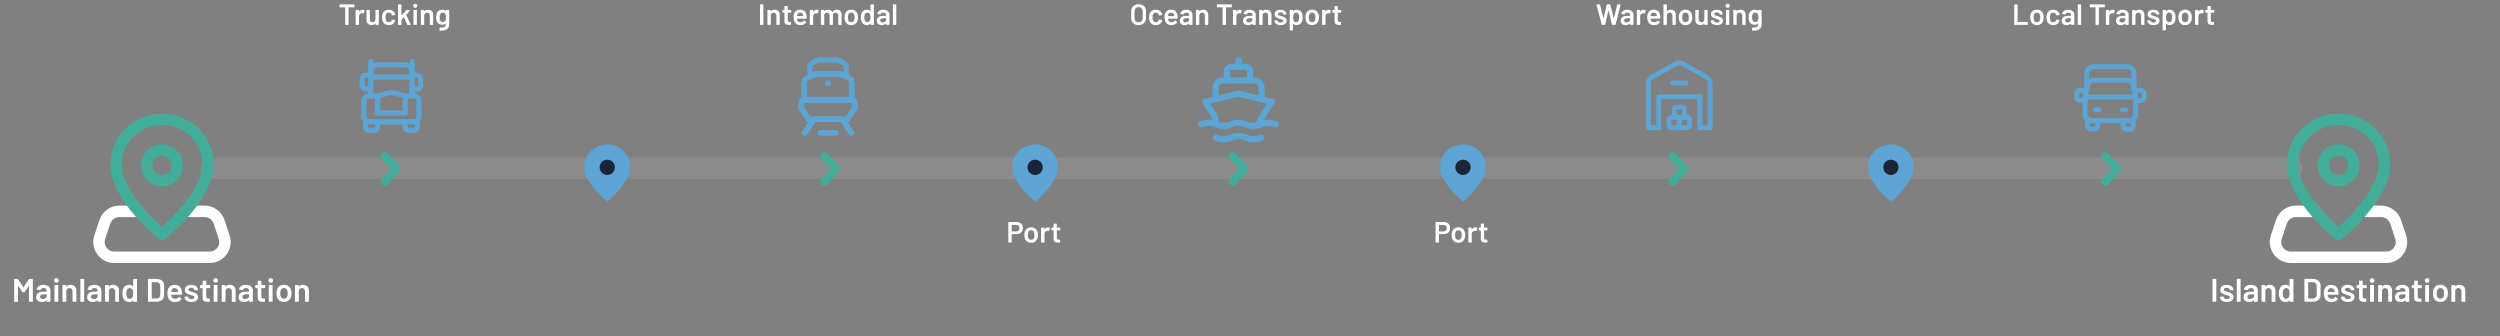 <svg xmlns="http://www.w3.org/2000/svg" id="Layer_2" width="1044.72" height="140.49" viewBox="0 0 1044.72 140.49"><rect x="0" y="0" width="1044.72" height="140.49" fill="#808080" stroke="none"/><defs><style>.cls-1{stroke-width:3.36px;}.cls-1,.cls-2,.cls-3,.cls-4,.cls-5,.cls-6,.cls-7,.cls-8,.cls-9,.cls-10{fill:none;stroke-linecap:round;stroke-linejoin:round;}.cls-1,.cls-5{stroke:#42ad98;}.cls-11{fill:#fff;}.cls-12{fill:#1b2537;}.cls-13{fill:#5ba4d3;}.cls-2{opacity:.09;stroke-width:9px;}.cls-2,.cls-6{stroke:#fff;}.cls-3{stroke-width:2.59px;}.cls-3,.cls-4,.cls-7,.cls-8,.cls-9,.cls-10{stroke:#5ba4d3;}.cls-4{stroke-width:2.05px;}.cls-5,.cls-6{stroke-width:4.78px;}.cls-7{stroke-width:2.41px;}.cls-8{stroke-width:2.11px;}.cls-9{stroke-width:2.14px;}.cls-10{stroke-width:2.16px;}</style></defs><g id="Layer_1-2"><g><line class="cls-2" x1="88.46" y1="70.33" x2="957.75" y2="70.33"></line><g><path class="cls-6" d="m77.45,88.31h8.03c2.76,0,5.2,1.76,6.07,4.38l2.13,6.4c1.38,4.14-1.7,8.42-6.07,8.42h-39.85c-4.37,0-7.45-4.28-6.07-8.42l2.13-6.4c.87-2.61,3.32-4.38,6.07-4.38h8.03"></path><path class="cls-5" d="m67.7,97.91s-19.2-15.33-19.2-29.34c0-10.31,8.6-18.67,19.2-18.67s19.2,8.36,19.2,18.67c0,14-19.2,29.34-19.2,29.34Z"></path><circle class="cls-5" cx="67.7" cy="69.11" r="6.4"></circle></g><g><path class="cls-6" d="m987,88.31h8.03c2.76,0,5.2,1.76,6.07,4.38l2.13,6.4c1.38,4.14-1.7,8.42-6.07,8.42h-39.85c-4.37,0-7.45-4.28-6.07-8.42l2.13-6.4c.87-2.61,3.32-4.38,6.07-4.38h8.03"></path><path class="cls-5" d="m977.24,97.91s-19.2-15.33-19.2-29.34c0-10.31,8.6-18.67,19.2-18.67s19.2,8.36,19.2,18.67c0,14-19.2,29.34-19.2,29.34Z"></path><circle class="cls-5" cx="977.24" cy="69.11" r="6.4"></circle></g><g><path class="cls-11" d="m12.29,116.55h1.26s.08.02.12.05c.03.03.05.07.05.12v9.23s-.02.08-.05.12c-.03.03-.07.05-.12.05h-1.26s-.08-.02-.12-.05c-.03-.03-.05-.07-.05-.12v-6.51s-.01-.05-.03-.05c-.02,0-.04,0-.05.03l-1.71,2.62c-.05.07-.11.11-.19.11h-.63c-.08,0-.15-.04-.19-.11l-1.72-2.61s-.03-.04-.05-.03-.03.03-.03.05v6.5s-.02.08-.05.12c-.03.03-.07.05-.12.05h-1.26s-.08-.02-.12-.05c-.03-.03-.05-.07-.05-.12v-9.23s.02-.08.05-.12c.03-.03.07-.05.12-.05h1.26c.08,0,.14.04.19.11l2.22,3.37s.04.03.05.03.03,0,.04-.03l2.22-3.37c.04-.07.11-.11.19-.11Z"></path><path class="cls-11" d="m19.73,119.32c.44.2.77.48,1.01.83.24.35.35.75.35,1.19v4.6s-.02.08-.05.12c-.03.03-.07.05-.12.05h-1.26s-.08-.02-.12-.05c-.03-.03-.05-.07-.05-.12v-.44s0-.04-.03-.05c-.02,0-.04,0-.05.02-.45.49-1.09.74-1.94.74-.68,0-1.24-.17-1.69-.52s-.66-.86-.66-1.54.25-1.26.74-1.66c.5-.4,1.19-.59,2.09-.59h1.46s.07-.02.07-.07v-.33c0-.35-.1-.63-.31-.83-.21-.2-.52-.29-.94-.29-.35,0-.62.06-.84.18-.21.12-.35.29-.4.51-.03.11-.09.15-.19.14l-1.32-.16s-.08-.02-.12-.05c-.03-.02-.04-.05-.03-.09.07-.55.37-1.01.89-1.36s1.18-.53,1.97-.53c.57,0,1.08.1,1.51.3Zm-.7,5.28c.32-.24.48-.54.48-.9v-.64s-.02-.07-.07-.07h-1.15c-.48,0-.86.09-1.14.27-.28.18-.42.44-.42.78,0,.29.11.52.32.68.21.16.49.24.83.24.45,0,.83-.12,1.15-.35Z"></path><path class="cls-11" d="m22.88,117.9c-.18-.18-.27-.41-.27-.7s.09-.51.27-.7c.18-.18.41-.27.7-.27s.51.09.7.27c.18.18.27.41.27.7s-.09.51-.27.7c-.18.18-.41.27-.7.27s-.51-.09-.7-.27Zm-.08,8.15s-.05-.07-.05-.12v-6.66s.02-.08.05-.12.07-.05.12-.05h1.26s.08.02.12.05c.03.03.05.07.05.12v6.66s-.02.08-.05.12c-.03.03-.07.05-.12.05h-1.26s-.08-.02-.12-.05Z"></path><path class="cls-11" d="m31.26,119.68c.44.44.66,1.03.66,1.79v4.48s-.02.08-.05.12c-.03.03-.07.05-.12.05h-1.26s-.08-.02-.12-.05c-.03-.03-.05-.07-.05-.12v-4.15c0-.42-.12-.76-.36-1.02-.24-.26-.55-.39-.94-.39s-.71.13-.95.38-.36.59-.36,1.01v4.16s-.02.08-.05.12c-.03.03-.07.05-.12.05h-1.26s-.08-.02-.12-.05c-.03-.03-.05-.07-.05-.12v-6.65s.02-.08.05-.12c.03-.03.07-.05.12-.05h1.26s.08.02.12.05c.03.03.05.07.05.12v.44s0,.05.03.05c.02,0,.03,0,.04-.03.37-.49.94-.74,1.69-.74s1.33.22,1.77.66Z"></path><path class="cls-11" d="m33.63,126.06s-.05-.07-.05-.12v-9.23s.02-.08.05-.12c.03-.03.07-.05.12-.05h1.26s.08.02.12.05c.03.03.05.07.05.12v9.23s-.02.08-.05.12c-.03.03-.07.05-.12.05h-1.26s-.08-.02-.12-.05Z"></path><path class="cls-11" d="m41.02,119.32c.44.2.77.48,1.01.83.24.35.35.75.35,1.19v4.6s-.02.08-.05.12c-.03.03-.07.05-.12.05h-1.26s-.08-.02-.12-.05c-.03-.03-.05-.07-.05-.12v-.44s0-.04-.03-.05c-.02,0-.04,0-.05.02-.45.49-1.09.74-1.94.74-.68,0-1.24-.17-1.69-.52s-.66-.86-.66-1.54.25-1.26.74-1.66c.5-.4,1.19-.59,2.09-.59h1.46s.07-.02.07-.07v-.33c0-.35-.1-.63-.31-.83-.21-.2-.52-.29-.94-.29-.35,0-.62.06-.84.18-.21.12-.35.29-.4.51-.03.11-.09.15-.19.14l-1.32-.16s-.08-.02-.12-.05c-.03-.02-.04-.05-.03-.09.07-.55.37-1.01.89-1.36s1.18-.53,1.97-.53c.57,0,1.08.1,1.51.3Zm-.7,5.28c.32-.24.48-.54.48-.9v-.64s-.02-.07-.07-.07h-1.15c-.48,0-.86.09-1.14.27-.28.18-.42.44-.42.78,0,.29.11.52.32.68.21.16.49.24.83.24.45,0,.83-.12,1.15-.35Z"></path><path class="cls-11" d="m49.07,119.68c.44.44.66,1.03.66,1.79v4.48s-.02.08-.05.12c-.03.03-.07.05-.12.05h-1.26s-.08-.02-.12-.05c-.03-.03-.05-.07-.05-.12v-4.15c0-.42-.12-.76-.36-1.02-.24-.26-.55-.39-.94-.39s-.71.13-.95.38-.36.59-.36,1.01v4.16s-.02.08-.05.12c-.03.03-.07.05-.12.05h-1.26s-.08-.02-.12-.05c-.03-.03-.05-.07-.05-.12v-6.65s.02-.08.05-.12c.03-.03.07-.05.12-.05h1.26s.08.02.12.05c.03.03.05.07.05.12v.44s0,.05.03.05c.02,0,.03,0,.04-.03.37-.49.94-.74,1.69-.74s1.33.22,1.77.66Z"></path><path class="cls-11" d="m55.71,116.6s.07-.05.12-.05h1.26s.08.02.12.05c.03.03.05.07.05.12v9.23s-.02.08-.05.12c-.03.03-.07.05-.12.05h-1.26s-.08-.02-.12-.05c-.03-.03-.05-.07-.05-.12v-.41s0-.05-.03-.05c-.02,0-.04,0-.05.03-.4.47-.92.71-1.57.71s-1.19-.17-1.64-.51c-.45-.34-.77-.81-.97-1.41-.16-.51-.25-1.08-.25-1.71s.08-1.2.23-1.67c.2-.6.52-1.07.97-1.41.45-.34,1-.5,1.68-.5.63,0,1.14.23,1.54.68.02.02.04.02.05.02.02,0,.03-.02.03-.05v-2.96s.02-.08.05-.12Zm-.06,6.01c0-.71-.11-1.25-.34-1.62-.25-.4-.59-.6-1.04-.6s-.83.19-1.09.57c-.27.4-.41.96-.41,1.67,0,.64.11,1.16.33,1.57.25.44.64.66,1.16.66.46,0,.82-.22,1.08-.66.21-.37.31-.9.31-1.58Z"></path><path class="cls-11" d="m61.89,126.06s-.05-.07-.05-.12v-9.23s.02-.08.05-.12c.03-.03.07-.05.12-.05h3.33c.65,0,1.21.11,1.71.34.49.23.87.55,1.14.98.27.42.4.92.4,1.48v3.96c0,.56-.13,1.06-.4,1.48-.27.42-.65.75-1.14.98-.49.23-1.06.34-1.71.34h-3.33s-.08-.02-.12-.05Zm1.6-1.32h1.91c.48,0,.87-.15,1.15-.46.29-.3.43-.71.44-1.22v-3.45c0-.52-.15-.93-.44-1.23-.29-.31-.68-.46-1.17-.46h-1.9s-.07.02-.07.07v6.69s.02.07.07.07Z"></path><path class="cls-11" d="m76.06,122.6v.42c-.01.11-.07.16-.18.16h-4.27s-.07.02-.07.07c.03.3.07.5.12.61.22.66.75.99,1.6,1,.62,0,1.11-.25,1.47-.76.04-.05.08-.08.14-.08.04,0,.07.01.09.04l.85.7c.08.06.1.14.04.22-.28.4-.66.71-1.13.93s-.99.33-1.56.33c-.71,0-1.31-.16-1.81-.48-.5-.32-.86-.76-1.08-1.34-.21-.49-.31-1.17-.31-2.05,0-.53.05-.96.16-1.28.18-.64.53-1.14,1.03-1.51.5-.37,1.11-.55,1.82-.55,1.79,0,2.8.94,3.03,2.81.04.23.05.48.05.76Zm-3.92-1.96c-.22.17-.38.4-.47.7-.05.15-.09.35-.11.6-.02.05,0,.07.05.07h2.77s.07-.02.07-.07c-.02-.23-.04-.4-.08-.52-.08-.33-.24-.58-.49-.76-.24-.18-.54-.27-.91-.27-.34,0-.62.08-.84.25Z"></path><path class="cls-11" d="m78.48,125.94c-.43-.17-.77-.4-1-.7-.24-.3-.35-.63-.35-.99v-.12s.02-.08.05-.12c.03-.03.07-.05.12-.05h1.2s.08.02.12.05.05.07.05.12v.03c0,.23.12.43.38.59.25.17.57.25.95.25s.66-.08.89-.23c.23-.15.34-.34.34-.57,0-.21-.09-.37-.28-.47s-.49-.22-.91-.33l-.52-.16c-.46-.14-.86-.28-1.17-.44-.32-.15-.59-.37-.81-.63-.22-.27-.33-.61-.33-1.03,0-.64.25-1.14.75-1.52.5-.38,1.16-.57,1.98-.57.55,0,1.04.09,1.46.27.42.18.74.42.97.74.23.31.34.67.34,1.07,0,.05-.02.08-.05.12-.03.03-.07.05-.12.05h-1.16s-.08-.02-.12-.05c-.03-.03-.05-.07-.05-.12,0-.24-.12-.43-.35-.59s-.55-.24-.95-.24c-.36,0-.64.07-.87.2-.22.13-.33.32-.33.55,0,.22.11.38.32.5s.57.24,1.07.38l.3.08c.48.15.89.29,1.21.44.33.15.6.36.83.63.23.27.34.62.34,1.04,0,.65-.25,1.15-.76,1.52-.51.37-1.19.55-2.03.55-.57,0-1.08-.08-1.51-.25Z"></path><path class="cls-11" d="m87.76,120.37s-.07.05-.12.05h-1.39s-.07.02-.07.07v3.29c0,.35.07.6.22.75s.39.23.72.23h.41s.08.02.12.05c.03.03.05.07.05.12v1.02c0,.1-.05.16-.16.18h-.71c-.72.01-1.25-.11-1.61-.35-.35-.25-.54-.71-.55-1.39v-3.89s-.02-.07-.07-.07h-.78s-.08-.02-.12-.05c-.03-.03-.05-.07-.05-.12v-.96s.02-.08.05-.12c.03-.03.07-.05.12-.05h.78s.07-.02.07-.07v-1.6s.02-.08.05-.12c.03-.03.07-.05.12-.05h1.19s.08.02.12.05c.03.03.05.07.05.12v1.6s.02.07.07.07h1.39s.08.02.12.05c.03.03.05.07.05.12v.96s-.02.08-.05.12Z"></path><path class="cls-11" d="m89.42,117.9c-.18-.18-.27-.41-.27-.7s.09-.51.27-.7c.18-.18.41-.27.7-.27s.51.09.7.27c.18.18.27.41.27.7s-.09.51-.27.7c-.18.18-.41.27-.7.27s-.51-.09-.7-.27Zm-.08,8.15s-.05-.07-.05-.12v-6.66s.02-.08.05-.12.07-.05.12-.05h1.26s.08.02.12.05c.03.03.05.07.05.12v6.66s-.02.08-.05.12c-.03.03-.07.05-.12.05h-1.26s-.08-.02-.12-.05Z"></path><path class="cls-11" d="m97.81,119.68c.44.44.66,1.03.66,1.79v4.48s-.02.08-.05.12c-.03.03-.07.05-.12.05h-1.26s-.08-.02-.12-.05c-.03-.03-.05-.07-.05-.12v-4.15c0-.42-.12-.76-.36-1.02-.24-.26-.55-.39-.94-.39s-.71.13-.95.38-.36.59-.36,1.01v4.16s-.02.08-.05.12c-.03.03-.07.05-.12.05h-1.26s-.08-.02-.12-.05c-.03-.03-.05-.07-.05-.12v-6.65s.02-.08.05-.12c.03-.03.07-.05.12-.05h1.26s.08.02.12.05c.03.03.05.07.05.12v.44s0,.05.03.05c.02,0,.03,0,.04-.03.37-.49.94-.74,1.69-.74s1.33.22,1.77.66Z"></path><path class="cls-11" d="m104.3,119.32c.44.2.77.48,1.01.83.24.35.35.75.35,1.19v4.6s-.02.08-.05.12c-.03.03-.07.05-.12.05h-1.26s-.08-.02-.12-.05c-.03-.03-.05-.07-.05-.12v-.44s0-.04-.03-.05c-.02,0-.04,0-.05.02-.45.49-1.09.74-1.94.74-.68,0-1.24-.17-1.69-.52s-.66-.86-.66-1.54.25-1.26.74-1.66c.5-.4,1.19-.59,2.09-.59h1.46s.07-.02.07-.07v-.33c0-.35-.1-.63-.31-.83-.21-.2-.52-.29-.94-.29-.35,0-.62.06-.84.18-.21.12-.35.29-.4.51-.03.11-.09.15-.19.14l-1.32-.16s-.08-.02-.12-.05c-.03-.02-.04-.05-.03-.09.07-.55.37-1.01.89-1.36s1.18-.53,1.97-.53c.57,0,1.08.1,1.51.3Zm-.7,5.28c.32-.24.48-.54.48-.9v-.64s-.02-.07-.07-.07h-1.15c-.48,0-.86.09-1.14.27-.28.18-.42.44-.42.78,0,.29.11.52.32.68.21.16.49.24.83.24.45,0,.83-.12,1.15-.35Z"></path><path class="cls-11" d="m110.79,120.37s-.07.05-.12.05h-1.39s-.07.02-.07.07v3.29c0,.35.07.6.22.75s.39.23.72.23h.41s.08.02.12.05c.03.03.05.07.05.12v1.02c0,.1-.05.16-.16.18h-.71c-.72.01-1.25-.11-1.61-.35-.35-.25-.54-.71-.55-1.39v-3.89s-.02-.07-.07-.07h-.78s-.08-.02-.12-.05c-.03-.03-.05-.07-.05-.12v-.96s.02-.08.05-.12c.03-.03.07-.05.12-.05h.78s.07-.02.07-.07v-1.6s.02-.08.05-.12c.03-.03.07-.05.12-.05h1.19s.08.02.12.05c.03.03.05.07.05.12v1.6s.02.07.07.07h1.39s.08.02.12.05c.03.03.05.07.05.12v.96s-.02.08-.05.12Z"></path><path class="cls-11" d="m112.44,117.9c-.18-.18-.27-.41-.27-.7s.09-.51.27-.7c.18-.18.41-.27.7-.27s.51.09.7.27c.18.18.27.41.27.7s-.09.51-.27.7c-.18.18-.41.27-.7.27s-.51-.09-.7-.27Zm-.08,8.15s-.05-.07-.05-.12v-6.66s.02-.08.05-.12.07-.05.12-.05h1.26s.08.02.12.05c.03.03.05.07.05.12v6.66s-.02.08-.05.12c-.03.03-.07.05-.12.05h-1.26s-.08-.02-.12-.05Z"></path><path class="cls-11" d="m116.83,125.67c-.51-.36-.88-.87-1.08-1.52-.15-.49-.23-1.01-.23-1.56,0-.58.07-1.1.22-1.56.21-.64.57-1.13,1.09-1.49s1.14-.53,1.87-.53,1.29.18,1.79.53.86.85,1.07,1.47c.16.44.25.96.25,1.56s-.08,1.09-.23,1.56c-.21.65-.57,1.15-1.08,1.52-.51.37-1.12.55-1.82.55s-1.33-.18-1.85-.55Zm2.72-1.11c.24-.19.42-.46.53-.81.09-.3.14-.68.14-1.15,0-.49-.05-.87-.14-1.15-.1-.35-.27-.61-.52-.8-.25-.19-.55-.28-.9-.28s-.63.09-.87.28c-.25.19-.42.45-.53.8-.09.32-.14.7-.14,1.15s.04.83.14,1.15c.1.35.27.61.53.81.25.19.55.29.91.29s.62-.1.87-.29Z"></path><path class="cls-11" d="m128.42,119.68c.44.44.66,1.03.66,1.79v4.48s-.02.08-.05.12c-.03.03-.07.05-.12.05h-1.26s-.08-.02-.12-.05c-.03-.03-.05-.07-.05-.12v-4.15c0-.42-.12-.76-.36-1.02-.24-.26-.55-.39-.94-.39s-.71.13-.95.38-.36.59-.36,1.01v4.16s-.02.08-.05.12c-.03.03-.07.05-.12.05h-1.26s-.08-.02-.12-.05c-.03-.03-.05-.07-.05-.12v-6.65s.02-.08.05-.12c.03-.03.07-.05.12-.05h1.26s.08.02.12.05c.03.03.05.07.05.12v.44s0,.05.03.05c.02,0,.03,0,.04-.03.37-.49.94-.74,1.69-.74s1.33.22,1.77.66Z"></path></g><g><path class="cls-11" d="m924.62,126.06s-.05-.07-.05-.12v-9.23s.02-.08.05-.12c.03-.03.07-.05.12-.05h1.26s.08.02.12.05c.03.03.05.07.05.12v9.23s-.02.08-.05.12c-.03.03-.07.05-.12.05h-1.26s-.08-.02-.12-.05Z"></path><path class="cls-11" d="m929.08,125.94c-.43-.17-.77-.4-1-.7-.24-.3-.35-.63-.35-.99v-.12s.02-.08.05-.12c.03-.03.07-.05.12-.05h1.2s.08.02.12.05.05.07.05.12v.03c0,.23.12.43.38.59.25.17.57.25.95.25s.66-.08.89-.23c.23-.15.34-.34.34-.57,0-.21-.09-.37-.28-.47s-.49-.22-.91-.33l-.52-.16c-.46-.14-.86-.28-1.17-.44-.32-.15-.59-.37-.81-.63-.22-.27-.33-.61-.33-1.03,0-.64.25-1.14.75-1.52.5-.38,1.16-.57,1.98-.57.55,0,1.04.09,1.46.27.42.18.74.42.97.74.23.31.34.67.34,1.07,0,.05-.02.08-.05.12-.03.03-.07.05-.12.05h-1.16s-.08-.02-.12-.05c-.03-.03-.05-.07-.05-.12,0-.24-.12-.43-.35-.59s-.55-.24-.95-.24c-.36,0-.64.07-.87.2-.22.13-.33.32-.33.55,0,.22.11.38.32.5s.57.24,1.07.38l.3.08c.48.15.89.29,1.21.44.33.15.6.36.83.63.23.27.34.62.34,1.04,0,.65-.25,1.15-.76,1.52-.51.37-1.19.55-2.03.55-.57,0-1.08-.08-1.51-.25Z"></path><path class="cls-11" d="m934.77,126.06s-.05-.07-.05-.12v-9.23s.02-.08.05-.12c.03-.03.07-.05.12-.05h1.26s.08.02.12.05c.03.03.05.07.05.12v9.23s-.02.08-.05.12c-.03.03-.07.05-.12.05h-1.26s-.08-.02-.12-.05Z"></path><path class="cls-11" d="m942.16,119.32c.44.2.77.48,1.01.83.24.35.35.75.35,1.19v4.6s-.02.08-.05.12c-.03.03-.07.05-.12.05h-1.26s-.08-.02-.12-.05c-.03-.03-.05-.07-.05-.12v-.44s0-.04-.03-.05c-.02,0-.04,0-.05.02-.45.49-1.09.74-1.94.74-.68,0-1.24-.17-1.69-.52s-.66-.86-.66-1.54.25-1.26.74-1.66c.5-.4,1.19-.59,2.09-.59h1.46s.07-.02.07-.07v-.33c0-.35-.1-.63-.31-.83-.21-.2-.52-.29-.94-.29-.35,0-.62.06-.84.18-.21.12-.35.29-.4.51-.03.11-.09.15-.19.14l-1.32-.16s-.08-.02-.12-.05c-.03-.02-.04-.05-.03-.09.07-.55.37-1.01.89-1.36s1.18-.53,1.97-.53c.57,0,1.08.1,1.51.3Zm-.7,5.28c.32-.24.48-.54.48-.9v-.64s-.02-.07-.07-.07h-1.15c-.48,0-.86.09-1.14.27-.28.18-.42.44-.42.78,0,.29.11.52.32.68.21.16.49.24.83.24.45,0,.83-.12,1.15-.35Z"></path><path class="cls-11" d="m950.22,119.68c.44.44.66,1.03.66,1.79v4.48s-.02.08-.05.12c-.03.03-.07.05-.12.05h-1.26s-.08-.02-.12-.05c-.03-.03-.05-.07-.05-.12v-4.15c0-.42-.12-.76-.36-1.02-.24-.26-.55-.39-.94-.39s-.71.13-.95.38-.36.59-.36,1.01v4.16s-.02.08-.05.12c-.03.03-.07.05-.12.05h-1.26s-.08-.02-.12-.05c-.03-.03-.05-.07-.05-.12v-6.65s.02-.08.05-.12c.03-.03.07-.05.12-.05h1.26s.08.02.12.05c.03.03.05.07.05.12v.44s0,.05.03.05c.02,0,.03,0,.04-.03.37-.49.94-.74,1.69-.74s1.33.22,1.77.66Z"></path><path class="cls-11" d="m956.85,116.6s.07-.05.12-.05h1.26s.08.02.12.05c.03.03.05.07.05.12v9.23s-.02.08-.05.12c-.03.03-.07.05-.12.05h-1.26s-.08-.02-.12-.05c-.03-.03-.05-.07-.05-.12v-.41s0-.05-.03-.05c-.02,0-.04,0-.05.03-.4.47-.92.71-1.57.71s-1.19-.17-1.64-.51c-.45-.34-.77-.81-.97-1.41-.16-.51-.25-1.08-.25-1.71s.08-1.2.23-1.67c.2-.6.52-1.07.97-1.41.45-.34,1-.5,1.68-.5.63,0,1.14.23,1.54.68.02.02.04.02.05.02.02,0,.03-.02.03-.05v-2.96s.02-.08.05-.12Zm-.06,6.01c0-.71-.11-1.25-.34-1.62-.25-.4-.59-.6-1.04-.6s-.83.19-1.09.57c-.27.4-.41.96-.41,1.67,0,.64.11,1.16.33,1.57.25.44.64.66,1.16.66.46,0,.82-.22,1.08-.66.21-.37.31-.9.31-1.58Z"></path><path class="cls-11" d="m963.04,126.06s-.05-.07-.05-.12v-9.23s.02-.08.05-.12c.03-.03.07-.05.12-.05h3.33c.65,0,1.21.11,1.71.34.49.23.87.55,1.14.98.27.42.4.92.4,1.48v3.96c0,.56-.13,1.06-.4,1.48-.27.42-.65.75-1.14.98-.49.23-1.06.34-1.71.34h-3.33s-.08-.02-.12-.05Zm1.6-1.32h1.91c.48,0,.87-.15,1.15-.46.29-.3.43-.71.44-1.22v-3.45c0-.52-.15-.93-.44-1.23-.29-.31-.68-.46-1.17-.46h-1.9s-.07.02-.07.07v6.69s.02.07.07.07Z"></path><path class="cls-11" d="m977.21,122.6v.42c-.01.11-.07.16-.18.16h-4.27s-.07.02-.07.07c.03.3.07.5.12.61.22.66.75.99,1.6,1,.62,0,1.11-.25,1.47-.76.04-.05.08-.08.14-.08.04,0,.07.01.09.04l.85.7c.08.06.1.14.04.22-.28.4-.66.71-1.13.93s-.99.33-1.56.33c-.71,0-1.31-.16-1.81-.48-.5-.32-.86-.76-1.08-1.34-.21-.49-.31-1.17-.31-2.05,0-.53.05-.96.16-1.28.18-.64.53-1.14,1.03-1.51.5-.37,1.11-.55,1.82-.55,1.79,0,2.8.94,3.03,2.81.04.23.05.48.05.76Zm-3.92-1.96c-.22.17-.38.4-.47.7-.05.15-.09.35-.11.6-.02.05,0,.07.05.07h2.77s.07-.02.07-.07c-.02-.23-.04-.4-.08-.52-.08-.33-.24-.58-.49-.76-.24-.18-.54-.27-.91-.27-.34,0-.62.08-.84.25Z"></path><path class="cls-11" d="m979.63,125.94c-.43-.17-.77-.4-1-.7-.24-.3-.35-.63-.35-.99v-.12s.02-.08.05-.12c.03-.03.07-.05.12-.05h1.2s.08.02.12.05.05.07.05.12v.03c0,.23.12.43.38.59.25.17.57.25.95.25s.66-.08.89-.23c.23-.15.34-.34.34-.57,0-.21-.09-.37-.28-.47s-.49-.22-.91-.33l-.52-.16c-.46-.14-.86-.28-1.17-.44-.32-.15-.59-.37-.81-.63-.22-.27-.33-.61-.33-1.03,0-.64.25-1.14.75-1.52.5-.38,1.16-.57,1.98-.57.55,0,1.04.09,1.46.27.42.18.74.42.97.74.23.31.34.67.34,1.07,0,.05-.02.08-.05.12-.03.03-.07.05-.12.05h-1.16s-.08-.02-.12-.05c-.03-.03-.05-.07-.05-.12,0-.24-.12-.43-.35-.59s-.55-.24-.95-.24c-.36,0-.64.07-.87.2-.22.13-.33.32-.33.55,0,.22.11.38.32.5s.57.24,1.07.38l.3.08c.48.15.89.29,1.21.44.33.15.6.36.83.63.23.27.34.62.34,1.04,0,.65-.25,1.15-.76,1.52-.51.37-1.19.55-2.03.55-.57,0-1.08-.08-1.51-.25Z"></path><path class="cls-11" d="m988.91,120.37s-.07.05-.12.05h-1.39s-.07.02-.07.07v3.29c0,.35.07.6.22.75s.39.23.72.23h.41s.08.02.12.05c.03.03.05.07.05.12v1.02c0,.1-.05.16-.16.18h-.71c-.72.01-1.25-.11-1.61-.35-.35-.25-.54-.71-.55-1.39v-3.89s-.02-.07-.07-.07h-.78s-.08-.02-.12-.05c-.03-.03-.05-.07-.05-.12v-.96s.02-.08.05-.12c.03-.03.07-.05.12-.05h.78s.07-.02.07-.07v-1.6s.02-.08.05-.12c.03-.03.07-.05.12-.05h1.19s.08.02.12.05c.03.03.05.07.05.12v1.6s.02.07.07.07h1.39s.08.02.12.05c.03.03.05.07.05.12v.96s-.02.08-.05.12Z"></path><path class="cls-11" d="m990.57,117.9c-.18-.18-.27-.41-.27-.7s.09-.51.27-.7c.18-.18.41-.27.7-.27s.51.09.7.27c.18.18.27.41.27.7s-.09.51-.27.7c-.18.18-.41.27-.7.27s-.51-.09-.7-.27Zm-.08,8.15s-.05-.07-.05-.12v-6.66s.02-.08.05-.12.07-.05.12-.05h1.26s.08.02.12.05c.03.03.05.07.05.12v6.66s-.02.08-.05.12c-.03.03-.07.05-.12.05h-1.26s-.08-.02-.12-.05Z"></path><path class="cls-11" d="m998.96,119.68c.44.44.66,1.03.66,1.79v4.48s-.02.08-.05.12c-.03.03-.07.05-.12.05h-1.26s-.08-.02-.12-.05c-.03-.03-.05-.07-.05-.12v-4.15c0-.42-.12-.76-.36-1.02-.24-.26-.55-.39-.94-.39s-.71.13-.95.38-.36.59-.36,1.01v4.16s-.02.08-.05.12c-.03.03-.07.05-.12.05h-1.26s-.08-.02-.12-.05c-.03-.03-.05-.07-.05-.12v-6.65s.02-.08.05-.12c.03-.03.07-.05.12-.05h1.26s.08.02.12.05c.03.03.05.07.05.12v.44s0,.05.03.05c.02,0,.03,0,.04-.03.37-.49.94-.74,1.69-.74s1.33.22,1.77.66Z"></path><path class="cls-11" d="m1005.44,119.32c.44.2.77.48,1.01.83.24.35.35.75.35,1.19v4.6s-.02.08-.05.12c-.03.03-.07.05-.12.05h-1.26s-.08-.02-.12-.05c-.03-.03-.05-.07-.05-.12v-.44s0-.04-.03-.05c-.02,0-.04,0-.05.02-.45.49-1.09.74-1.94.74-.68,0-1.24-.17-1.69-.52s-.66-.86-.66-1.54.25-1.26.74-1.66c.5-.4,1.19-.59,2.09-.59h1.46s.07-.02.07-.07v-.33c0-.35-.1-.63-.31-.83-.21-.2-.52-.29-.94-.29-.35,0-.62.06-.84.18-.21.12-.35.29-.4.51-.03.11-.09.15-.19.14l-1.32-.16s-.08-.02-.12-.05c-.03-.02-.04-.05-.03-.09.07-.55.37-1.01.89-1.36s1.18-.53,1.97-.53c.57,0,1.08.1,1.51.3Zm-.7,5.28c.32-.24.48-.54.48-.9v-.64s-.02-.07-.07-.07h-1.15c-.48,0-.86.09-1.14.27-.28.18-.42.44-.42.78,0,.29.11.52.32.68.21.16.49.24.83.24.45,0,.83-.12,1.15-.35Z"></path><path class="cls-11" d="m1011.93,120.37s-.07.05-.12.05h-1.39s-.07.02-.07.07v3.29c0,.35.07.6.22.75s.39.23.72.23h.41s.08.02.12.05c.03.03.05.07.05.12v1.02c0,.1-.05.16-.16.18h-.71c-.72.01-1.25-.11-1.61-.35-.35-.25-.54-.71-.55-1.39v-3.89s-.02-.07-.07-.07h-.78s-.08-.02-.12-.05c-.03-.03-.05-.07-.05-.12v-.96s.02-.08.05-.12c.03-.03.07-.05.12-.05h.78s.07-.02.07-.07v-1.6s.02-.08.05-.12c.03-.03.07-.05.12-.05h1.19s.08.02.12.05c.03.03.05.07.05.12v1.6s.02.07.07.07h1.39s.08.02.12.05c.03.03.05.07.05.12v.96s-.02.08-.05.12Z"></path><path class="cls-11" d="m1013.59,117.9c-.18-.18-.27-.41-.27-.7s.09-.51.27-.7c.18-.18.41-.27.7-.27s.51.09.7.27c.18.18.27.41.27.7s-.09.51-.27.7c-.18.18-.41.27-.7.27s-.51-.09-.7-.27Zm-.08,8.15s-.05-.07-.05-.12v-6.66s.02-.08.05-.12.07-.05.12-.05h1.26s.08.02.12.05c.03.03.05.07.05.12v6.66s-.02.08-.05.12c-.03.03-.07.05-.12.05h-1.26s-.08-.02-.12-.05Z"></path><path class="cls-11" d="m1017.98,125.67c-.51-.36-.88-.87-1.08-1.52-.15-.49-.23-1.01-.23-1.56,0-.58.07-1.1.22-1.56.21-.64.57-1.13,1.09-1.49s1.14-.53,1.87-.53,1.29.18,1.79.53.86.85,1.07,1.47c.16.44.25.96.25,1.56s-.08,1.09-.23,1.56c-.21.65-.57,1.15-1.08,1.52-.51.37-1.12.55-1.82.55s-1.33-.18-1.85-.55Zm2.72-1.11c.24-.19.42-.46.53-.81.09-.3.14-.68.14-1.15,0-.49-.05-.87-.14-1.15-.1-.35-.27-.61-.52-.8-.25-.19-.55-.28-.9-.28s-.63.09-.87.28c-.25.19-.42.45-.53.8-.09.32-.14.7-.14,1.15s.04.83.14,1.15c.1.35.27.61.53.81.25.19.55.29.91.29s.62-.1.87-.29Z"></path><path class="cls-11" d="m1029.56,119.68c.44.44.66,1.03.66,1.79v4.48s-.02.08-.05.12c-.03.03-.07.05-.12.05h-1.26s-.08-.02-.12-.05c-.03-.03-.05-.07-.05-.12v-4.15c0-.42-.12-.76-.36-1.02-.24-.26-.55-.39-.94-.39s-.71.13-.95.38-.36.59-.36,1.01v4.16s-.02.08-.05.12c-.03.03-.07.05-.12.05h-1.26s-.08-.02-.12-.05c-.03-.03-.05-.07-.05-.12v-6.65s.02-.08.05-.12c.03-.03.07-.05.12-.05h1.26s.08.02.12.05c.03.03.05.07.05.12v.44s0,.05.03.05c.02,0,.03,0,.04-.03.37-.49.94-.74,1.69-.74s1.33.22,1.77.66Z"></path></g><g><path class="cls-11" d="m426.22,93.09c.39.21.7.51.91.9.22.39.32.83.32,1.34s-.11.94-.33,1.32c-.22.38-.53.68-.94.89-.4.21-.87.31-1.4.31h-1.96s-.06.02-.06.06v3.29s-.01.08-.04.1c-.03.03-.06.04-.1.04h-1.12s-.08-.01-.1-.04c-.03-.03-.04-.06-.04-.1v-8.28s.01-.08.04-.1c.03-.03.06-.04.1-.04h3.36c.51,0,.97.11,1.36.32Zm-.56,3.24c.25-.24.38-.57.38-.97s-.13-.74-.38-.99c-.25-.25-.59-.38-1-.38h-1.82s-.06.02-.06.06v2.58s.02.06.06.06h1.82c.42,0,.75-.12,1-.37Z"></path><path class="cls-11" d="m429.26,100.96c-.46-.33-.79-.78-.97-1.36-.14-.44-.21-.91-.21-1.4,0-.52.07-.99.2-1.4.19-.57.51-1.02.98-1.33.46-.32,1.02-.48,1.68-.48s1.16.16,1.61.48c.45.32.77.76.96,1.32.15.39.22.86.22,1.4s-.07.98-.21,1.4c-.19.58-.51,1.03-.97,1.36-.46.33-1,.5-1.63.5s-1.2-.16-1.66-.49Zm2.43-.99c.22-.17.37-.41.47-.72.08-.27.12-.61.12-1.03,0-.44-.04-.78-.12-1.03-.09-.31-.25-.55-.47-.72-.22-.17-.49-.25-.81-.25s-.56.08-.78.25c-.22.17-.38.41-.48.72-.08.29-.12.63-.12,1.03s.04.74.12,1.03c.09.31.25.55.47.72.22.17.5.26.81.26.3,0,.56-.09.78-.26Z"></path><path class="cls-11" d="m438.66,95.19c.07.03.09.09.07.18l-.21,1.1c0,.1-.07.13-.17.09-.12-.04-.26-.06-.43-.06-.11,0-.19,0-.25.01-.34.02-.63.14-.86.36-.23.22-.34.52-.34.88v3.46s-.01.08-.04.1c-.03.03-.06.04-.1.04h-1.13s-.08-.01-.1-.04c-.03-.03-.04-.06-.04-.1v-5.96s.01-.08.04-.1c.03-.03.06-.04.1-.04h1.13s.08.01.1.04c.03.03.04.06.04.1v.55s0,.05.02.05c.01,0,.03,0,.04-.03.34-.53.82-.8,1.43-.8.26,0,.49.05.68.16Z"></path><path class="cls-11" d="m443.05,96.21s-.06.04-.1.04h-1.25s-.06.02-.06.06v2.95c0,.31.07.53.2.67.13.14.35.21.64.21h.37s.08.01.1.04c.03.03.04.06.04.1v.92c0,.09-.05.14-.15.16h-.64c-.64.01-1.13-.1-1.44-.32-.32-.22-.48-.64-.49-1.25v-3.49s-.02-.06-.06-.06h-.7s-.08-.01-.1-.04c-.03-.03-.04-.06-.04-.1v-.86s.01-.08.04-.1c.03-.03.06-.04.1-.04h.7s.06-.02.06-.06v-1.43s.01-.08.04-.1c.03-.03.06-.04.1-.04h1.06s.08.01.1.04c.03.03.04.06.04.1v1.43s.02.06.06.06h1.25s.08.01.1.04c.03.03.04.06.04.1v.86s-.01.08-.04.1Z"></path></g><g><path class="cls-11" d="m604.77,93.09c.39.21.7.51.91.9.22.39.32.83.32,1.34s-.11.94-.33,1.32c-.22.38-.53.68-.94.89-.4.21-.87.31-1.4.31h-1.96s-.06.02-.06.06v3.29s-.01.08-.04.1c-.03.03-.06.04-.1.04h-1.12s-.08-.01-.1-.04c-.03-.03-.04-.06-.04-.1v-8.28s.01-.08.04-.1c.03-.03.06-.04.1-.04h3.36c.51,0,.97.11,1.36.32Zm-.56,3.24c.25-.24.38-.57.38-.97s-.13-.74-.38-.99c-.25-.25-.59-.38-1-.38h-1.82s-.06.02-.06.06v2.58s.02.06.06.06h1.82c.42,0,.75-.12,1-.37Z"></path><path class="cls-11" d="m607.81,100.96c-.46-.33-.79-.78-.97-1.36-.14-.44-.21-.91-.21-1.4,0-.52.07-.99.2-1.4.19-.57.51-1.02.98-1.33.46-.32,1.02-.48,1.68-.48s1.16.16,1.61.48c.45.32.77.76.96,1.32.15.39.22.86.22,1.4s-.07.98-.21,1.4c-.19.58-.51,1.03-.97,1.36-.46.33-1,.5-1.63.5s-1.2-.16-1.66-.49Zm2.43-.99c.22-.17.37-.41.47-.72.08-.27.12-.61.12-1.03,0-.44-.04-.78-.12-1.03-.09-.31-.25-.55-.47-.72-.22-.17-.49-.25-.81-.25s-.56.08-.78.25c-.22.17-.38.41-.48.72-.08.29-.12.63-.12,1.03s.04.74.12,1.03c.09.31.25.55.47.72.22.17.5.26.81.26.3,0,.56-.09.78-.26Z"></path><path class="cls-11" d="m617.21,95.19c.07.03.09.09.07.18l-.21,1.1c0,.1-.07.13-.17.09-.12-.04-.26-.06-.43-.06-.11,0-.19,0-.25.01-.34.02-.63.14-.86.36-.23.22-.34.52-.34.88v3.46s-.01.08-.04.1c-.03.03-.06.04-.1.04h-1.13s-.08-.01-.1-.04c-.03-.03-.04-.06-.04-.1v-5.96s.01-.08.04-.1c.03-.03.06-.04.1-.04h1.13s.08.01.1.04c.03.03.04.06.04.1v.55s0,.05.02.05c.01,0,.03,0,.04-.03.34-.53.82-.8,1.43-.8.26,0,.49.05.68.16Z"></path><path class="cls-11" d="m621.6,96.21s-.06.04-.1.04h-1.25s-.06.02-.06.06v2.95c0,.31.07.53.2.67.13.14.35.21.64.21h.37s.08.01.1.04c.03.03.04.06.04.1v.92c0,.09-.05.14-.15.16h-.64c-.64.01-1.13-.1-1.44-.32-.32-.22-.48-.64-.49-1.25v-3.49s-.02-.06-.06-.06h-.7s-.08-.01-.1-.04c-.03-.03-.04-.06-.04-.1v-.86s.01-.08.04-.1c.03-.03.06-.04.1-.04h.7s.06-.02.06-.06v-1.43s.01-.08.04-.1c.03-.03.06-.04.1-.04h1.06s.08.01.1.04c.03.03.04.06.04.1v1.43s.02.06.06.06h1.25s.08.01.1.04c.03.03.04.06.04.1v.86s-.01.08-.04.1Z"></path></g><g><path class="cls-13" d="m253.77,84.28s-9.57-7.65-9.57-14.63c0-5.14,4.29-9.31,9.57-9.31s9.57,4.17,9.57,9.31c0,6.98-9.57,14.63-9.57,14.63Z"></path><circle class="cls-12" cx="253.77" cy="69.92" r="3.19"></circle></g><g><path class="cls-13" d="m432.57,84.28s-9.57-7.65-9.57-14.63c0-5.14,4.29-9.31,9.57-9.31s9.57,4.17,9.57,9.31c0,6.98-9.57,14.63-9.57,14.63Z"></path><circle class="cls-12" cx="432.57" cy="69.92" r="3.19"></circle></g><g><path class="cls-13" d="m611.37,84.28s-9.57-7.65-9.57-14.63c0-5.14,4.29-9.31,9.57-9.31s9.57,4.17,9.57,9.31c0,6.98-9.57,14.63-9.57,14.63Z"></path><circle class="cls-12" cx="611.37" cy="69.92" r="3.19"></circle></g><g><path class="cls-13" d="m790.18,84.28s-9.57-7.65-9.57-14.63c0-5.14,4.29-9.31,9.57-9.31s9.57,4.17,9.57,9.31c0,6.98-9.57,14.63-9.57,14.63Z"></path><circle class="cls-12" cx="790.18" cy="69.92" r="3.19"></circle></g><g><g><path class="cls-11" d="m148.08,1.88s.04.06.04.1v.94s-.01.08-.04.1c-.03.03-.06.04-.1.04h-2.25s-.06.02-.06.06v7.12s-.01.08-.04.1c-.03.03-.06.04-.1.04h-1.13s-.08-.01-.1-.04c-.03-.03-.04-.06-.04-.1V3.13s-.02-.06-.06-.06h-2.17s-.08-.01-.1-.04c-.03-.03-.04-.06-.04-.1v-.94s.01-.08.04-.1c.03-.03.06-.04.1-.04h5.96s.08.01.1.04Z"></path><path class="cls-11" d="m152.21,4.23c.07.03.09.09.07.18l-.21,1.1c0,.1-.07.13-.17.09-.12-.04-.26-.06-.43-.06-.11,0-.19,0-.25.01-.34.02-.63.14-.86.36-.23.22-.34.52-.34.88v3.46s-.01.08-.04.1c-.03.03-.06.04-.1.04h-1.13s-.08-.01-.1-.04c-.03-.03-.04-.06-.04-.1v-5.96s.01-.08.04-.1c.03-.03.06-.04.1-.04h1.13s.08.01.1.04c.03.03.04.06.04.1v.55s0,.05.02.05c.01,0,.03,0,.04-.03.34-.53.82-.8,1.43-.8.26,0,.49.05.68.16Z"></path><path class="cls-11" d="m156.95,4.19s.06-.04.1-.04h1.11s.08.01.1.04c.03.03.04.06.04.1v5.96s-.01.08-.04.1c-.03.03-.06.04-.1.04h-1.11s-.08-.01-.1-.04c-.03-.03-.04-.06-.04-.1v-.39s0-.04-.02-.05c-.02,0-.03,0-.05.02-.33.43-.84.65-1.5.65-.62,0-1.14-.18-1.56-.54s-.63-.87-.63-1.53v-4.12s.01-.08.04-.1c.03-.03.06-.04.1-.04h1.13s.08.01.1.04c.03.03.04.06.04.1v3.72c0,.38.1.69.3.92.2.23.48.34.84.34s.66-.11.88-.34c.22-.23.33-.53.33-.92v-3.72s.01-.08.04-.1Z"></path><path class="cls-11" d="m160.81,10.01c-.46-.32-.78-.76-.95-1.3-.13-.37-.2-.86-.2-1.47s.07-1.07.2-1.44c.17-.54.49-.96.95-1.28s1-.47,1.63-.47,1.19.16,1.66.48c.47.32.79.72.94,1.2.04.13.07.26.09.39v.02c0,.08-.04.13-.13.15l-1.1.16h-.02c-.07,0-.12-.04-.15-.12,0-.04,0-.07-.01-.1-.02-.06-.03-.12-.05-.17-.07-.23-.22-.42-.44-.56-.22-.15-.48-.22-.78-.22s-.57.08-.79.24c-.22.16-.36.38-.43.65-.08.26-.12.62-.12,1.09s.04.81.11,1.09c.08.29.23.51.44.68.21.17.48.25.8.25s.58-.08.8-.24.37-.37.43-.64c0-.02.01-.04.01-.06,0,0,.01-.02.01-.04.02-.1.08-.14.17-.12l1.1.17s.08.03.1.06c.03.03.04.07.03.12-.02.13-.04.22-.06.28-.16.52-.47.94-.94,1.24-.47.31-1.03.46-1.66.46s-1.17-.16-1.63-.48Z"></path><path class="cls-11" d="m166.38,10.36s-.04-.06-.04-.1V1.98s.01-.08.04-.1c.03-.03.06-.04.1-.04h1.13s.08.01.1.04c.03.03.04.06.04.1v4.42s0,.04.02.05c.02,0,.03,0,.05-.02l1.98-2.19c.06-.06.12-.09.18-.09h1.3c.08,0,.12.03.12.09,0,.02-.01.06-.04.1l-1.55,1.86s-.03.05-.01.09l1.83,3.95s.02.06.02.07c0,.06-.04.1-.13.1h-1.19c-.08,0-.14-.04-.17-.11l-1.33-3.11s-.02-.03-.04-.03c-.02,0-.03,0-.04.02l-.98,1.13s-.02.06-.02.09v1.87s-.01.08-.04.1c-.03.03-.06.04-.1.04h-1.13s-.08-.01-.1-.04Z"></path><path class="cls-11" d="m172.9,3.05c-.16-.16-.25-.37-.25-.62s.08-.46.25-.62.37-.24.62-.24.46.08.62.24.24.37.24.62-.08.46-.24.62-.37.24-.62.24-.46-.08-.62-.24Zm-.07,7.31s-.04-.06-.04-.1v-5.97s.01-.08.04-.1c.03-.03.06-.04.1-.04h1.13s.08.01.1.04c.03.03.04.06.04.1v5.97s-.01.08-.04.1c-.03.03-.06.04-.1.04h-1.13s-.08-.01-.1-.04Z"></path><path class="cls-11" d="m180.42,4.64c.4.39.59.93.59,1.6v4.01s-.01.08-.04.1c-.03.03-.06.04-.1.04h-1.12s-.08-.01-.1-.04c-.03-.03-.04-.06-.04-.1v-3.72c0-.38-.11-.68-.32-.91-.21-.23-.49-.35-.84-.35s-.63.11-.85.34c-.22.23-.32.53-.32.91v3.73s-.01.08-.04.1c-.03.03-.06.04-.1.04h-1.13s-.08-.01-.1-.04c-.03-.03-.04-.06-.04-.1v-5.96s.01-.08.04-.1c.03-.03.06-.04.1-.04h1.13s.08.01.1.04c.03.03.04.06.04.1v.39s0,.04.02.05c.02,0,.03,0,.04-.02.33-.44.84-.66,1.52-.66s1.19.2,1.58.59Z"></path><path class="cls-11" d="m186.37,4.19s.06-.04.1-.04h1.12s.08.01.1.04c.03.03.04.06.04.1v5.69c0,1.02-.29,1.75-.88,2.18-.58.44-1.35.65-2.29.65-.25,0-.5-.01-.75-.04-.09,0-.13-.06-.13-.16l.04-1c0-.09.06-.13.17-.13.24.02.45.04.64.04.61,0,1.06-.12,1.35-.36.29-.24.43-.65.43-1.22v-.1s0-.04-.02-.04c-.02,0-.03,0-.05.02-.33.36-.81.54-1.42.54-.53,0-1.02-.13-1.46-.4s-.75-.68-.92-1.24c-.11-.38-.16-.88-.16-1.48,0-.68.07-1.19.2-1.55.16-.5.44-.9.84-1.19.4-.3.87-.45,1.41-.45.64,0,1.15.19,1.5.56.02.02.03.03.05.02.02,0,.02-.02.02-.05v-.29s.01-.08.04-.1Zm-.06,3.73c.01-.14.02-.37.02-.69s0-.53-.02-.67c-.01-.13-.04-.27-.08-.4-.07-.27-.2-.49-.4-.65s-.46-.24-.76-.24-.54.08-.75.24c-.2.16-.35.38-.44.65-.1.23-.15.59-.15,1.08s.04.86.12,1.06c.08.26.23.48.45.64.22.17.47.25.78.25.32,0,.58-.08.77-.24.2-.16.33-.38.39-.64.03-.12.05-.25.07-.4Z"></path></g><g><path class="cls-9" d="m157.8,50.9v2.16c0,.8-.65,1.44-1.44,1.44h-2.16c-.8,0-1.44-.65-1.44-1.44v-2.72"></path><path class="cls-9" d="m174.37,50.34v2.72c0,.8-.65,1.44-1.44,1.44h-2.16c-.8,0-1.44-.65-1.44-1.44v-2.16"></path><path class="cls-9" d="m157.8,40.09l5.02-1.34c.49-.13,1-.13,1.49,0l5.02,1.34v7.11h-11.52v-7.11Z"></path><path class="cls-9" d="m172.21,32.17h-17.29"></path><path class="cls-9" d="m172.21,40.09v-10.08c0-1.59-1.29-2.88-2.88-2.88h-11.52c-1.59,0-2.88,1.29-2.88,2.88v10"></path><path class="cls-9" d="m172.21,37.21h2.16c.8,0,1.44-.64,1.44-1.44v-2.88c0-.8-.64-1.44-1.44-1.44h-2.16"></path><path class="cls-9" d="m154.92,37.21h-2.16c-.8,0-1.44-.64-1.44-1.44v-2.88c0-.8.64-1.44,1.44-1.44h2.16"></path><g><line class="cls-9" x1="168.61" y1="50.9" x2="158.52" y2="50.9"></line><path class="cls-9" d="m157.8,40.09h-3.6c-1.19,0-2.16.97-2.16,2.16v6.48c0,1.19.97,2.16,2.16,2.16h18.73c1.19,0,2.16-.97,2.16-2.16v-6.48c0-1.19-.97-2.16-2.16-2.16h-3.6"></path></g><line class="cls-9" x1="172.21" y1="30.01" x2="172.21" y2="25.69"></line><line class="cls-9" x1="154.92" y1="30.01" x2="154.92" y2="25.69"></line></g><polyline class="cls-1" points="160.73 75.9 165.76 70.58 160.73 65.26"></polyline></g><g><g><path class="cls-11" d="m317.64,10.36s-.04-.06-.04-.1V1.98s.01-.08.04-.1c.03-.03.06-.04.1-.04h1.13s.08.01.1.04c.03.03.04.06.04.1v8.27s-.01.08-.04.1c-.03.03-.06.04-.1.04h-1.13s-.08-.01-.1-.04Z"></path><path class="cls-11" d="m325.25,4.64c.4.39.59.93.59,1.6v4.01s-.01.08-.04.1c-.03.03-.06.04-.1.04h-1.12s-.08-.01-.1-.04c-.03-.03-.04-.06-.04-.1v-3.72c0-.38-.11-.68-.32-.91-.21-.23-.49-.35-.84-.35s-.63.11-.85.34c-.22.23-.32.53-.32.91v3.73s-.01.08-.04.1c-.03.03-.06.04-.1.04h-1.13s-.08-.01-.1-.04c-.03-.03-.04-.06-.04-.1v-5.96s.01-.08.04-.1c.03-.03.06-.04.1-.04h1.13s.08.01.1.04c.03.03.04.06.04.1v.39s0,.04.02.05c.02,0,.03,0,.04-.02.33-.44.84-.66,1.52-.66s1.19.2,1.58.59Z"></path><path class="cls-11" d="m330.6,5.25s-.06.04-.1.04h-1.25s-.06.02-.06.06v2.95c0,.31.07.53.2.67.13.14.35.21.64.21h.37s.08.01.1.04c.03.03.04.06.04.1v.92c0,.09-.05.14-.15.16h-.64c-.64.01-1.13-.1-1.44-.32-.32-.22-.48-.64-.49-1.25v-3.49s-.02-.06-.06-.06h-.7s-.08-.01-.1-.04c-.03-.03-.04-.06-.04-.1v-.86s.01-.08.04-.1c.03-.03.06-.04.1-.04h.7s.06-.02.06-.06v-1.43s.01-.08.04-.1c.03-.03.06-.04.1-.04h1.06s.08.01.1.04c.03.03.04.06.04.1v1.43s.02.06.06.06h1.25s.08.01.1.04c.03.03.04.06.04.1v.86s-.01.08-.04.1Z"></path><path class="cls-11" d="m337.1,7.26v.38c-.01.1-.06.15-.16.15h-3.83s-.06.02-.06.06c.02.27.06.45.11.55.2.59.67.89,1.43.89.55,0,1-.23,1.32-.69.03-.05.07-.07.12-.07.03,0,.06.01.09.04l.76.62c.07.06.09.12.04.2-.25.36-.59.64-1.01.83s-.89.29-1.4.29c-.64,0-1.18-.14-1.62-.43-.45-.29-.77-.69-.97-1.2-.19-.44-.28-1.05-.28-1.84,0-.47.05-.86.15-1.15.16-.57.47-1.02.92-1.35.45-.33,1-.5,1.63-.5,1.61,0,2.51.84,2.72,2.52.03.2.05.43.05.69Zm-3.52-1.76c-.2.15-.34.36-.42.63-.05.14-.08.32-.1.54-.02.04,0,.06.05.06h2.48s.06-.02.06-.06c-.02-.2-.04-.36-.07-.46-.07-.29-.22-.52-.43-.69-.22-.16-.49-.24-.81-.24-.3,0-.55.08-.75.23Z"></path><path class="cls-11" d="m342,4.23c.07.03.09.09.07.18l-.21,1.1c0,.1-.07.13-.17.09-.12-.04-.26-.06-.43-.06-.11,0-.19,0-.25.01-.34.02-.63.14-.86.36-.23.22-.34.52-.34.88v3.46s-.01.08-.04.1c-.03.03-.06.04-.1.04h-1.13s-.08-.01-.1-.04c-.03-.03-.04-.06-.04-.1v-5.96s.01-.08.04-.1c.03-.03.06-.04.1-.04h1.13s.08.01.1.04c.03.03.04.06.04.1v.55s0,.05.02.05c.01,0,.03,0,.04-.03.34-.53.82-.8,1.43-.8.26,0,.49.05.68.16Z"></path><path class="cls-11" d="m351.17,4.62c.35.38.53.91.53,1.58v4.05s-.01.08-.04.1c-.03.03-.06.04-.1.04h-1.11s-.08-.01-.1-.04c-.03-.03-.04-.06-.04-.1v-3.76c0-.38-.1-.67-.3-.89s-.47-.33-.8-.33-.61.11-.82.33-.32.51-.32.88v3.77s-.01.08-.04.1c-.03.03-.06.04-.1.04h-1.11s-.08-.01-.1-.04c-.03-.03-.04-.06-.04-.1v-3.76c0-.38-.1-.67-.31-.89s-.47-.33-.81-.33c-.31,0-.56.09-.76.27-.2.18-.32.42-.35.73v3.98s-.01.08-.04.1c-.03.03-.06.04-.1.04h-1.13s-.08-.01-.1-.04c-.03-.03-.04-.06-.04-.1v-5.96s.01-.08.04-.1c.03-.03.06-.04.1-.04h1.13s.08.01.1.04c.03.03.04.06.04.1v.4s0,.04.02.05c.02,0,.03,0,.05-.02.18-.23.4-.4.67-.51.27-.11.56-.17.89-.17.4,0,.75.08,1.05.24s.53.4.7.71c.02.03.05.03.09,0,.18-.33.43-.57.75-.72s.67-.23,1.06-.23c.63,0,1.12.19,1.47.57Z"></path><path class="cls-11" d="m354.09,10.01c-.46-.33-.79-.78-.97-1.36-.14-.44-.21-.91-.21-1.4,0-.52.07-.99.2-1.4.19-.57.51-1.02.98-1.33.46-.32,1.02-.48,1.68-.48s1.16.16,1.61.48c.45.32.77.76.96,1.32.15.39.22.86.22,1.4s-.07.98-.21,1.4c-.19.58-.51,1.03-.97,1.36-.46.33-1,.5-1.63.5s-1.2-.16-1.66-.49Zm2.43-.99c.22-.17.37-.41.47-.72.08-.27.12-.61.12-1.03,0-.44-.04-.78-.12-1.03-.09-.31-.25-.55-.47-.72-.22-.17-.49-.25-.81-.25s-.56.08-.78.25c-.22.17-.38.41-.48.72-.08.29-.12.63-.12,1.03s.04.74.12,1.03c.09.31.25.55.47.72.22.17.5.26.81.26.3,0,.56-.09.78-.26Z"></path><path class="cls-11" d="m363.82,1.88s.06-.04.1-.04h1.13s.08.01.1.04c.03.03.04.06.04.1v8.27s-.01.08-.04.1c-.03.03-.06.04-.1.04h-1.13s-.08-.01-.1-.04c-.03-.03-.04-.06-.04-.1v-.37s0-.04-.03-.05c-.02,0-.03,0-.05.02-.36.42-.83.64-1.41.64s-1.07-.15-1.47-.45c-.4-.3-.69-.72-.87-1.26-.15-.46-.22-.97-.22-1.53s.07-1.08.21-1.49c.18-.54.47-.96.87-1.26.4-.3.9-.45,1.51-.45.56,0,1.02.2,1.38.61.02.02.03.02.05.02.02,0,.03-.02.03-.04V1.98s.01-.08.04-.1Zm-.05,5.39c0-.64-.1-1.12-.31-1.46-.22-.36-.53-.54-.93-.54s-.74.17-.98.51c-.24.36-.37.86-.37,1.49,0,.57.1,1.04.29,1.41.23.39.58.59,1.04.59.42,0,.74-.2.97-.59.19-.33.28-.81.28-1.42Z"></path><path class="cls-11" d="m370.48,4.32c.39.18.69.43.91.74s.32.67.32,1.07v4.12s-.01.08-.04.1c-.03.03-.06.04-.1.04h-1.12s-.08-.01-.1-.04c-.03-.03-.04-.06-.04-.1v-.39s0-.04-.02-.04-.03,0-.05.02c-.4.44-.98.66-1.74.66-.61,0-1.12-.15-1.51-.46-.4-.31-.59-.77-.59-1.38s.22-1.13.67-1.49c.44-.35,1.07-.53,1.88-.53h1.31s.06-.02.06-.06v-.29c0-.32-.09-.56-.28-.74-.19-.18-.47-.26-.84-.26-.31,0-.56.05-.75.17-.19.11-.31.26-.36.46-.02.1-.08.14-.17.12l-1.19-.15s-.08-.02-.1-.04-.04-.05-.03-.08c.07-.5.33-.91.8-1.22.47-.32,1.06-.48,1.77-.48.51,0,.97.09,1.36.27Zm-.62,4.74c.29-.21.43-.48.43-.81v-.58s-.02-.06-.06-.06h-1.03c-.43,0-.77.08-1.02.24s-.37.4-.37.7c0,.26.1.46.29.61s.44.21.74.21c.4,0,.74-.11,1.03-.32Z"></path><path class="cls-11" d="m373.17,10.36s-.04-.06-.04-.1V1.98s.01-.08.04-.1c.03-.03.06-.04.1-.04h1.13s.08.01.1.04c.03.03.04.06.04.1v8.27s-.01.08-.04.1c-.03.03-.06.04-.1.04h-1.13s-.08-.01-.1-.04Z"></path></g><g><g><line class="cls-7" x1="355.78" y1="55.55" x2="352.4" y2="50.49"></line><line class="cls-7" x1="339.65" y1="50.49" x2="336.27" y2="55.55"></line><line class="cls-7" x1="349.27" y1="55.55" x2="342.77" y2="55.55"></line></g><g><path class="cls-10" d="m353.62,31.61v-3.7c0-.67-.37-1.27-.96-1.58l-2.47-1.27h-8.32l-2.47,1.27c-.59.3-.96.91-.96,1.58v3.7"></path><path class="cls-7" d="m336.03,41.68c-.63,0-1.14.51-1.14,1.14v2.46l3.03,4.47h16.2l3.03-4.47v-2.46c0-.63-.51-1.14-1.14-1.14h-19.99Z"></path><path class="cls-7" d="m351.23,30.9h-5.04s-5.38,0-5.38,0l-3.65,1.88c-.68.35-1.12,1.06-1.12,1.83v7.23h19.94v-7.23c0-.77-.43-1.48-1.12-1.83l-3.65-1.88Z"></path><circle class="cls-13" cx="346.02" cy="34.88" r="1.31"></circle></g></g><polyline class="cls-1" points="344.49 75.9 349.51 70.58 344.49 65.26"></polyline></g><g><g><path class="cls-11" d="m474.18,10.15c-.47-.25-.84-.6-1.1-1.06s-.38-.98-.38-1.58v-2.79c0-.59.13-1.11.39-1.56.26-.45.63-.8,1.09-1.05.47-.25,1.01-.37,1.62-.37s1.16.12,1.63.37c.47.25.83.6,1.09,1.05s.39.97.39,1.56v2.79c0,.6-.13,1.12-.39,1.58s-.63.81-1.09,1.06c-.47.25-1.01.37-1.63.37s-1.15-.12-1.63-.37Zm2.86-1.33c.31-.32.47-.74.47-1.26v-2.85c0-.53-.16-.95-.47-1.27-.31-.32-.72-.48-1.24-.48s-.91.16-1.22.48c-.31.32-.46.74-.46,1.27v2.85c0,.52.16.94.46,1.26.31.32.72.48,1.22.48s.93-.16,1.24-.48Z"></path><path class="cls-11" d="m481.33,10.01c-.46-.32-.78-.76-.95-1.3-.13-.37-.2-.86-.2-1.47s.07-1.07.2-1.44c.17-.54.49-.96.95-1.28s1-.47,1.63-.47,1.19.16,1.66.48c.47.32.79.72.94,1.2.04.13.07.26.09.39v.02c0,.08-.04.13-.13.15l-1.1.16h-.02c-.07,0-.12-.04-.15-.12,0-.04,0-.07-.01-.1-.02-.06-.03-.12-.05-.17-.07-.23-.22-.42-.44-.56-.22-.15-.48-.22-.78-.22s-.57.08-.79.24c-.22.16-.36.38-.43.65-.08.26-.12.62-.12,1.09s.04.81.11,1.09c.08.29.23.51.44.68.21.17.48.25.8.25s.58-.08.8-.24.37-.37.43-.64c0-.02.01-.04.01-.06,0,0,.01-.02.01-.04.02-.1.08-.14.17-.12l1.1.17s.08.03.1.06c.03.03.04.07.03.12-.02.13-.04.22-.06.28-.16.52-.47.94-.94,1.24-.47.31-1.03.46-1.66.46s-1.17-.16-1.63-.48Z"></path><path class="cls-11" d="m492.11,7.26v.38c-.01.1-.06.15-.16.15h-3.83s-.06.02-.06.06c.02.27.06.45.11.55.2.59.67.89,1.43.89.55,0,1-.23,1.32-.69.03-.05.07-.07.12-.07.03,0,.06.01.09.04l.76.62c.07.06.09.12.04.2-.25.36-.59.64-1.01.83s-.89.29-1.4.29c-.64,0-1.18-.14-1.62-.43-.45-.29-.77-.69-.97-1.2-.19-.44-.28-1.05-.28-1.84,0-.47.05-.86.15-1.15.16-.57.47-1.02.92-1.35.45-.33,1-.5,1.63-.5,1.61,0,2.51.84,2.72,2.52.03.2.05.43.05.69Zm-3.52-1.76c-.2.15-.34.36-.42.63-.05.14-.08.32-.1.54-.02.04,0,.06.05.06h2.48s.06-.02.06-.06c-.02-.2-.04-.36-.07-.46-.07-.29-.22-.52-.43-.69-.22-.16-.49-.24-.81-.24-.3,0-.55.08-.75.23Z"></path><path class="cls-11" d="m497.09,4.32c.39.18.69.43.91.74s.32.67.32,1.07v4.12s-.01.08-.04.1c-.03.03-.06.04-.1.04h-1.12s-.08-.01-.1-.04c-.03-.03-.04-.06-.04-.1v-.39s0-.04-.02-.04-.03,0-.05.02c-.4.44-.98.66-1.74.66-.61,0-1.12-.15-1.51-.46-.4-.31-.59-.77-.59-1.38s.22-1.13.67-1.49c.44-.35,1.07-.53,1.88-.53h1.31s.06-.02.06-.06v-.29c0-.32-.09-.56-.28-.74-.19-.18-.47-.26-.84-.26-.31,0-.56.05-.75.17-.19.11-.31.26-.36.46-.02.1-.08.14-.17.12l-1.19-.15s-.08-.02-.1-.04-.04-.05-.03-.08c.07-.5.33-.91.8-1.22.47-.32,1.06-.48,1.77-.48.51,0,.97.09,1.36.27Zm-.62,4.74c.29-.21.43-.48.43-.81v-.58s-.02-.06-.06-.06h-1.03c-.43,0-.77.08-1.02.24s-.37.4-.37.7c0,.26.1.46.29.61s.44.21.74.21c.4,0,.74-.11,1.03-.32Z"></path><path class="cls-11" d="m504.32,4.64c.4.39.59.93.59,1.6v4.01s-.01.08-.04.1c-.03.03-.06.04-.1.04h-1.12s-.08-.01-.1-.04c-.03-.03-.04-.06-.04-.1v-3.72c0-.38-.11-.68-.32-.91-.21-.23-.49-.35-.84-.35s-.63.11-.85.34c-.22.23-.32.53-.32.91v3.73s-.01.08-.04.1c-.03.03-.06.04-.1.04h-1.13s-.08-.01-.1-.04c-.03-.03-.04-.06-.04-.1v-5.96s.01-.08.04-.1c.03-.03.06-.04.1-.04h1.13s.08.01.1.04c.03.03.04.06.04.1v.39s0,.04.02.05c.02,0,.03,0,.04-.02.33-.44.84-.66,1.52-.66s1.19.2,1.58.59Z"></path><path class="cls-11" d="m514.71,1.88s.04.06.04.1v.94s-.01.08-.04.1c-.03.03-.06.04-.1.04h-2.25s-.06.02-.06.06v7.12s-.01.08-.04.1c-.03.03-.06.04-.1.04h-1.13s-.08-.01-.1-.04c-.03-.03-.04-.06-.04-.1V3.13s-.02-.06-.06-.06h-2.17s-.08-.01-.1-.04c-.03-.03-.04-.06-.04-.1v-.94s.01-.08.04-.1c.03-.03.06-.04.1-.04h5.96s.08.01.1.04Z"></path><path class="cls-11" d="m518.83,4.23c.07.03.09.09.07.18l-.21,1.1c0,.1-.07.13-.17.09-.12-.04-.26-.06-.43-.06-.11,0-.19,0-.25.01-.34.02-.63.14-.86.36-.23.22-.34.52-.34.88v3.46s-.01.08-.04.1c-.03.03-.06.04-.1.04h-1.13s-.08-.01-.1-.04c-.03-.03-.04-.06-.04-.1v-5.96s.01-.08.04-.1c.03-.03.06-.04.1-.04h1.13s.08.01.1.04c.03.03.04.06.04.1v.55s0,.05.02.05c.01,0,.03,0,.04-.03.34-.53.82-.8,1.43-.8.26,0,.49.05.68.16Z"></path><path class="cls-11" d="m523.52,4.32c.39.18.69.43.91.74s.32.67.32,1.07v4.12s-.01.08-.04.1c-.03.03-.06.04-.1.04h-1.12s-.08-.01-.1-.04c-.03-.03-.04-.06-.04-.1v-.39s0-.04-.02-.04-.03,0-.05.02c-.4.44-.98.66-1.74.66-.61,0-1.12-.15-1.51-.46-.4-.31-.59-.77-.59-1.38s.22-1.13.67-1.49c.44-.35,1.07-.53,1.88-.53h1.31s.06-.02.06-.06v-.29c0-.32-.09-.56-.28-.74-.19-.18-.47-.26-.84-.26-.31,0-.56.05-.75.17-.19.11-.31.26-.36.46-.02.1-.08.14-.17.12l-1.19-.15s-.08-.02-.1-.04-.04-.05-.03-.08c.07-.5.33-.91.8-1.22.47-.32,1.06-.48,1.77-.48.51,0,.97.09,1.36.27Zm-.62,4.74c.29-.21.43-.48.43-.81v-.58s-.02-.06-.06-.06h-1.03c-.43,0-.77.08-1.02.24s-.37.4-.37.7c0,.26.1.46.29.61s.44.21.74.21c.4,0,.74-.11,1.03-.32Z"></path><path class="cls-11" d="m530.75,4.64c.4.39.59.93.59,1.6v4.01s-.01.08-.04.1c-.03.03-.06.04-.1.04h-1.12s-.08-.01-.1-.04c-.03-.03-.04-.06-.04-.1v-3.72c0-.38-.11-.68-.32-.91-.21-.23-.49-.35-.84-.35s-.63.11-.85.34c-.22.23-.32.53-.32.91v3.73s-.01.08-.04.1c-.03.03-.06.04-.1.04h-1.13s-.08-.01-.1-.04c-.03-.03-.04-.06-.04-.1v-5.96s.01-.08.04-.1c.03-.03.06-.04.1-.04h1.13s.08.01.1.04c.03.03.04.06.04.1v.39s0,.04.02.05c.02,0,.03,0,.04-.02.33-.44.84-.66,1.52-.66s1.19.2,1.58.59Z"></path><path class="cls-11" d="m533.79,10.25c-.39-.15-.69-.36-.9-.62s-.32-.56-.32-.89v-.11s.01-.08.04-.1c.03-.03.06-.04.1-.04h1.08s.08.01.1.04c.03.03.04.06.04.1v.02c0,.2.11.38.34.53s.51.23.85.23.59-.07.79-.2c.2-.13.31-.3.31-.51,0-.19-.08-.33-.25-.42-.17-.09-.44-.19-.81-.3l-.46-.15c-.42-.12-.77-.25-1.05-.39-.29-.14-.53-.33-.72-.57-.2-.24-.29-.55-.29-.92,0-.57.22-1.03.67-1.36s1.04-.51,1.77-.51c.5,0,.93.08,1.31.24.38.16.67.38.87.66.2.28.31.6.31.96,0,.04-.01.08-.04.1-.03.03-.06.04-.1.04h-1.04s-.08-.01-.1-.04c-.03-.03-.04-.06-.04-.1,0-.21-.1-.39-.31-.53s-.49-.21-.85-.21c-.32,0-.58.06-.78.18-.2.12-.3.28-.3.5,0,.2.1.34.29.45s.51.21.96.34l.27.07c.43.13.8.26,1.09.4.29.13.54.32.75.56.2.24.31.55.31.94,0,.58-.23,1.03-.69,1.36-.46.33-1.06.5-1.82.5-.51,0-.96-.08-1.35-.23Z"></path><path class="cls-11" d="m544.37,7.29c0,.58-.07,1.08-.21,1.49-.18.54-.47.96-.86,1.26-.4.3-.9.45-1.5.45s-1.04-.21-1.39-.62c-.02-.02-.03-.02-.05-.01-.02,0-.02.02-.02.05v2.65s-.01.08-.04.1c-.03.03-.06.04-.1.04h-1.12s-.08-.01-.1-.04c-.03-.03-.04-.06-.04-.1V4.29s.01-.08.04-.1c.03-.03.06-.04.1-.04h1.12s.08.01.1.04c.03.03.04.06.04.1v.37s0,.04.02.05.03,0,.05-.02c.36-.42.83-.64,1.41-.64s1.07.15,1.47.45.69.72.87,1.26c.15.42.22.93.22,1.53Zm-1.44-.02c0-.6-.1-1.06-.29-1.41-.23-.4-.58-.6-1.04-.6-.42,0-.74.2-.95.59-.19.32-.28.79-.28,1.42s.1,1.13.31,1.47c.21.36.52.54.92.54.43,0,.76-.17.98-.51.25-.38.37-.87.37-1.49Z"></path><path class="cls-11" d="m546.69,10.01c-.46-.33-.79-.78-.97-1.36-.14-.44-.21-.91-.21-1.4,0-.52.07-.99.2-1.4.19-.57.51-1.02.98-1.33.46-.32,1.02-.48,1.68-.48s1.16.16,1.61.48c.45.32.77.76.96,1.32.15.39.22.86.22,1.4s-.07.98-.21,1.4c-.19.58-.51,1.03-.97,1.36-.46.33-1,.5-1.63.5s-1.2-.16-1.66-.49Zm2.43-.99c.22-.17.37-.41.47-.72.08-.27.12-.61.12-1.03,0-.44-.04-.78-.12-1.03-.09-.31-.25-.55-.47-.72-.22-.17-.49-.25-.81-.25s-.56.08-.78.25c-.22.17-.38.41-.48.72-.08.29-.12.63-.12,1.03s.04.74.12,1.03c.09.31.25.55.47.72.22.17.5.26.81.26.3,0,.56-.09.78-.26Z"></path><path class="cls-11" d="m556.09,4.23c.07.03.09.09.07.18l-.21,1.1c0,.1-.07.13-.17.09-.12-.04-.26-.06-.43-.06-.11,0-.19,0-.25.01-.34.02-.63.14-.86.36-.23.22-.34.52-.34.88v3.46s-.01.08-.04.1c-.03.03-.06.04-.1.04h-1.13s-.08-.01-.1-.04c-.03-.03-.04-.06-.04-.1v-5.96s.01-.08.04-.1c.03-.03.06-.04.1-.04h1.13s.08.01.1.04c.03.03.04.06.04.1v.55s0,.05.02.05c.01,0,.03,0,.04-.03.34-.53.82-.8,1.43-.8.26,0,.49.05.68.16Z"></path><path class="cls-11" d="m560.48,5.25s-.06.04-.1.04h-1.25s-.06.02-.06.06v2.95c0,.31.07.53.2.67.13.14.35.21.64.21h.37s.08.01.1.04c.03.03.04.06.04.1v.92c0,.09-.05.14-.15.16h-.64c-.64.01-1.13-.1-1.44-.32-.32-.22-.48-.64-.49-1.25v-3.49s-.02-.06-.06-.06h-.7s-.08-.01-.1-.04c-.03-.03-.04-.06-.04-.1v-.86s.01-.08.04-.1c.03-.03.06-.04.1-.04h.7s.06-.02.06-.06v-1.43s.01-.08.04-.1c.03-.03.06-.04.1-.04h1.06s.08.01.1.04c.03.03.04.06.04.1v1.43s.02.06.06.06h1.25s.08.01.1.04c.03.03.04.06.04.1v.86s-.01.08-.04.1Z"></path></g><g><path class="cls-3" d="m512.76,33.65v-4.18c0-.85.69-1.53,1.53-1.53h6.54c.85,0,1.53.69,1.53,1.53v4.18"></path><path class="cls-3" d="m507.96,41.49v-4.78c0-1.69,1.37-3.07,3.07-3.07h13.08c1.69,0,3.07,1.37,3.07,3.07v4.78"></path><line class="cls-3" x1="517.56" y1="25.19" x2="517.56" y2="27.93"></line><polyline class="cls-3" points="525.71 52.36 527.99 47.78 531.47 42.57 517.56 39.09 503.66 42.57 507.13 47.78 508.66 52.11"></polyline><path class="cls-3" d="m501.92,51.96h0c1.91-.87,4.35-.87,6.26,0h0c1.91.87,4.35.87,6.26,0h0c1.91-.87,4.35-.87,6.26,0h0c1.91.87,4.35.87,6.26,0h0c1.91-.87,4.35-.87,6.26,0h0"></path><path class="cls-3" d="m508.18,57.56h0c1.91.87,4.35.87,6.26,0h0c1.91-.87,4.35-.87,6.26,0h0c1.91.87,4.35.87,6.26,0h0"></path></g><polyline class="cls-1" points="515.07 75.9 520.1 70.58 515.07 65.26"></polyline></g><g><g><path class="cls-11" d="m669.36,10.28l-2.23-8.28v-.05c-.01-.07.03-.11.12-.11h1.2c.09,0,.15.04.17.12l1.4,5.58s.02.04.04.04.03-.01.04-.04l1.33-5.58c.03-.08.08-.12.16-.12h1.17c.09,0,.15.04.17.12l1.42,5.59s.02.04.04.04c.02,0,.03-.01.04-.04l1.37-5.59c.02-.08.08-.12.17-.12h1.14c.11,0,.16.05.13.16l-2.12,8.28c-.02.08-.08.12-.17.12h-1.14c-.09,0-.15-.04-.17-.12l-1.43-5.84s-.02-.04-.04-.04c-.02,0-.03.01-.04.04l-1.37,5.84c-.02.08-.08.12-.16.12h-1.08c-.09,0-.15-.04-.17-.12Z"></path><path class="cls-11" d="m681.37,4.32c.39.18.69.43.91.74s.32.67.32,1.07v4.12s-.01.08-.04.1c-.03.03-.06.04-.1.04h-1.12s-.08-.01-.1-.04c-.03-.03-.04-.06-.04-.1v-.39s0-.04-.02-.04-.03,0-.05.02c-.4.44-.98.66-1.74.66-.61,0-1.12-.15-1.51-.46-.4-.31-.59-.77-.59-1.38s.22-1.13.67-1.49c.44-.35,1.07-.53,1.88-.53h1.31s.06-.02.06-.06v-.29c0-.32-.09-.56-.28-.74-.19-.18-.47-.26-.84-.26-.31,0-.56.05-.75.17-.19.11-.31.26-.36.46-.02.1-.08.14-.17.12l-1.19-.15s-.08-.02-.1-.04-.04-.05-.03-.08c.07-.5.33-.91.8-1.22.47-.32,1.06-.48,1.77-.48.51,0,.97.09,1.36.27Zm-.62,4.74c.29-.21.43-.48.43-.81v-.58s-.02-.06-.06-.06h-1.03c-.43,0-.77.08-1.02.24s-.37.4-.37.7c0,.26.1.46.29.61s.44.21.74.21c.4,0,.74-.11,1.03-.32Z"></path><path class="cls-11" d="m687.61,4.23c.07.03.09.09.07.18l-.21,1.1c0,.1-.07.13-.17.09-.12-.04-.26-.06-.43-.06-.11,0-.19,0-.25.01-.34.02-.63.14-.86.36-.23.22-.34.52-.34.88v3.46s-.01.08-.04.1c-.03.03-.06.04-.1.04h-1.13s-.08-.01-.1-.04c-.03-.03-.04-.06-.04-.1v-5.96s.01-.08.04-.1c.03-.03.06-.04.1-.04h1.13s.08.01.1.04c.03.03.04.06.04.1v.55s0,.05.02.05c.01,0,.03,0,.04-.03.34-.53.82-.8,1.43-.8.26,0,.49.05.68.16Z"></path><path class="cls-11" d="m693.82,7.26v.38c-.01.1-.06.15-.16.15h-3.83s-.06.02-.06.06c.02.27.06.45.11.55.2.59.67.89,1.43.89.55,0,1-.23,1.32-.69.03-.05.07-.07.12-.07.03,0,.06.01.09.04l.76.62c.07.06.09.12.04.2-.25.36-.59.64-1.01.83s-.89.29-1.4.29c-.64,0-1.18-.14-1.62-.43-.45-.29-.77-.69-.97-1.2-.19-.44-.28-1.05-.28-1.84,0-.47.05-.86.15-1.15.16-.57.47-1.02.92-1.35.45-.33,1-.5,1.63-.5,1.61,0,2.51.84,2.72,2.52.03.2.05.43.05.69Zm-3.52-1.76c-.2.15-.34.36-.42.63-.05.14-.08.32-.1.54-.02.04,0,.06.05.06h2.48s.06-.02.06-.06c-.02-.2-.04-.36-.07-.46-.07-.29-.22-.52-.43-.69-.22-.16-.49-.24-.81-.24-.3,0-.55.08-.75.23Z"></path><path class="cls-11" d="m699.7,4.64c.4.39.59.93.59,1.6v4.01s-.01.08-.04.1c-.03.03-.06.04-.1.04h-1.12s-.08-.01-.1-.04c-.03-.03-.04-.06-.04-.1v-3.72c0-.38-.11-.68-.32-.91-.21-.23-.49-.35-.84-.35s-.63.11-.85.34c-.22.23-.32.53-.32.91v3.73s-.01.08-.04.1c-.03.03-.06.04-.1.04h-1.13s-.08-.01-.1-.04c-.03-.03-.04-.06-.04-.1V1.98s.01-.08.04-.1c.03-.03.06-.04.1-.04h1.13s.08.01.1.04c.03.03.04.06.04.1v2.7s0,.04.02.05c.02,0,.03,0,.04-.02.33-.44.84-.66,1.52-.66s1.19.2,1.58.59Z"></path><path class="cls-11" d="m702.72,10.01c-.46-.33-.79-.78-.97-1.36-.14-.44-.21-.91-.21-1.4,0-.52.07-.99.2-1.4.19-.57.51-1.02.98-1.33.46-.32,1.02-.48,1.68-.48s1.16.16,1.61.48c.45.32.77.76.96,1.32.15.39.22.86.22,1.4s-.07.98-.21,1.4c-.19.58-.51,1.03-.97,1.36-.46.33-1,.5-1.63.5s-1.2-.16-1.66-.49Zm2.43-.99c.22-.17.37-.41.47-.72.08-.27.12-.61.12-1.03,0-.44-.04-.78-.12-1.03-.09-.31-.25-.55-.47-.72-.22-.17-.49-.25-.81-.25s-.56.08-.78.25c-.22.17-.38.41-.48.72-.08.29-.12.63-.12,1.03s.04.74.12,1.03c.09.31.25.55.47.72.22.17.5.26.81.26.3,0,.56-.09.78-.26Z"></path><path class="cls-11" d="m712.26,4.19s.06-.04.1-.04h1.11s.08.01.1.04c.03.03.04.06.04.1v5.96s-.01.08-.04.1c-.03.03-.06.04-.1.04h-1.11s-.08-.01-.1-.04c-.03-.03-.04-.06-.04-.1v-.39s0-.04-.02-.05c-.02,0-.03,0-.05.02-.33.43-.84.65-1.5.65-.62,0-1.14-.18-1.56-.54s-.63-.87-.63-1.53v-4.12s.01-.08.04-.1c.03-.03.06-.04.1-.04h1.13s.08.01.1.04c.03.03.04.06.04.1v3.72c0,.38.1.69.3.92.2.23.48.34.84.34s.66-.11.88-.34c.22-.23.33-.53.33-.92v-3.72s.01-.08.04-.1Z"></path><path class="cls-11" d="m716.12,10.25c-.39-.15-.69-.36-.9-.62s-.32-.56-.32-.89v-.11s.01-.08.04-.1c.03-.03.06-.04.1-.04h1.08s.08.01.1.04c.03.03.04.06.04.1v.02c0,.2.11.38.34.53s.51.23.85.23.59-.07.79-.2c.2-.13.31-.3.31-.51,0-.19-.08-.33-.25-.42-.17-.09-.44-.19-.81-.3l-.46-.15c-.42-.12-.77-.25-1.05-.39-.29-.14-.53-.33-.72-.57-.2-.24-.29-.55-.29-.92,0-.57.22-1.03.67-1.36s1.04-.51,1.77-.51c.5,0,.93.08,1.31.24.38.16.67.38.87.66.2.28.31.6.31.96,0,.04-.01.08-.04.1-.03.03-.06.04-.1.04h-1.04s-.08-.01-.1-.04c-.03-.03-.04-.06-.04-.1,0-.21-.1-.39-.31-.53s-.49-.21-.85-.21c-.32,0-.58.06-.78.18-.2.12-.3.28-.3.5,0,.2.1.34.29.45s.51.21.96.34l.27.07c.43.13.8.26,1.09.4.29.13.54.32.75.56.2.24.31.55.31.94,0,.58-.23,1.03-.69,1.36-.46.33-1.06.5-1.82.5-.51,0-.96-.08-1.35-.23Z"></path><path class="cls-11" d="m721.36,3.05c-.16-.16-.25-.37-.25-.62s.08-.46.25-.62.37-.24.62-.24.46.08.62.24.24.37.24.62-.08.46-.24.62-.37.24-.62.24-.46-.08-.62-.24Zm-.07,7.31s-.04-.06-.04-.1v-5.97s.01-.08.04-.1c.03-.03.06-.04.1-.04h1.13s.08.01.1.04c.03.03.04.06.04.1v5.97s-.01.08-.04.1c-.03.03-.06.04-.1.04h-1.13s-.08-.01-.1-.04Z"></path><path class="cls-11" d="m728.88,4.64c.4.39.59.93.59,1.6v4.01s-.01.08-.04.1c-.03.03-.06.04-.1.04h-1.12s-.08-.01-.1-.04c-.03-.03-.04-.06-.04-.1v-3.72c0-.38-.11-.68-.32-.91-.21-.23-.49-.35-.84-.35s-.63.11-.85.34c-.22.23-.32.53-.32.91v3.73s-.01.08-.04.1c-.03.03-.06.04-.1.04h-1.13s-.08-.01-.1-.04c-.03-.03-.04-.06-.04-.1v-5.96s.01-.08.04-.1c.03-.03.06-.04.1-.04h1.13s.08.01.1.04c.03.03.04.06.04.1v.39s0,.04.02.05c.02,0,.03,0,.04-.02.33-.44.84-.66,1.52-.66s1.19.2,1.58.59Z"></path><path class="cls-11" d="m734.82,4.19s.06-.04.1-.04h1.12s.08.01.1.04c.03.03.04.06.04.1v5.69c0,1.02-.29,1.75-.88,2.18-.58.44-1.35.65-2.29.65-.25,0-.5-.01-.75-.04-.09,0-.13-.06-.13-.16l.04-1c0-.09.06-.13.17-.13.24.02.45.04.64.04.61,0,1.06-.12,1.35-.36.29-.24.43-.65.43-1.22v-.1s0-.04-.02-.04c-.02,0-.03,0-.05.02-.33.36-.81.54-1.42.54-.53,0-1.02-.13-1.46-.4s-.75-.68-.92-1.24c-.11-.38-.16-.88-.16-1.48,0-.68.07-1.19.2-1.55.16-.5.44-.9.84-1.19.4-.3.87-.45,1.41-.45.64,0,1.15.19,1.5.56.02.02.03.03.05.02.02,0,.02-.02.02-.05v-.29s.01-.08.04-.1Zm-.06,3.73c.01-.14.02-.37.02-.69s0-.53-.02-.67c-.01-.13-.04-.27-.08-.4-.07-.27-.2-.49-.4-.65s-.46-.24-.76-.24-.54.08-.75.24c-.2.16-.35.38-.44.65-.1.23-.15.59-.15,1.08s.04.86.12,1.06c.08.26.23.48.45.64.22.17.47.25.78.25.32,0,.58-.08.77-.24.2-.16.33-.38.39-.64.03-.12.05-.25.07-.4Z"></path></g><g><line class="cls-4" x1="714.64" y1="53.34" x2="710.34" y2="53.34"></line><line class="cls-4" x1="688.87" y1="53.34" x2="693.16" y2="53.34"></line><path class="cls-4" d="m710.34,53.34v-12.88h-17.18v12.88"></path><path class="cls-4" d="m698.89,34.73h5.73"></path><path class="cls-4" d="m714.64,53.34v-18.61c0-1.04-.56-2-1.47-2.5l-10.02-5.57c-.86-.48-1.92-.48-2.78,0l-10.02,5.57c-.91.5-1.47,1.46-1.47,2.5v18.61"></path><path class="cls-4" d="m705.09,53.34h-2.39c-.53,0-.95-.43-.95-.95v-2.39c0-.53.43-.95.95-.95h2.39c.53,0,.95.43.95.95v2.39c0,.53-.43.95-.95.95Z"></path><path class="cls-4" d="m700.8,53.34h-2.39c-.53,0-.95-.43-.95-.95v-2.39c0-.53.43-.95.95-.95h2.39c.53,0,.95.43.95.95v2.39c0,.53-.43.95-.95.95Z"></path><path class="cls-4" d="m702.95,49.05h-2.39c-.53,0-.95-.43-.95-.95v-2.39c0-.53.43-.95.95-.95h2.39c.53,0,.95.43.95.95v2.39c0,.53-.43.95-.95.95Z"></path></g><polyline class="cls-1" points="698.9 75.9 703.93 70.58 698.9 65.26"></polyline></g><g><g><path class="cls-11" d="m841.76,10.36s-.04-.06-.04-.1V1.98s.01-.08.04-.1c.03-.03.06-.04.1-.04h1.13s.08.01.1.04c.03.03.04.06.04.1v7.13s.02.06.06.06h4.1s.08.01.1.04c.03.03.04.06.04.1v.93s-.01.08-.04.1c-.03.03-.06.04-.1.04h-5.43s-.08-.01-.1-.04Z"></path><path class="cls-11" d="m849.57,10.01c-.46-.33-.79-.78-.97-1.36-.14-.44-.21-.91-.21-1.4,0-.52.07-.99.2-1.4.19-.57.51-1.02.98-1.33.46-.32,1.02-.48,1.68-.48s1.16.16,1.61.48c.45.32.77.76.96,1.32.15.39.22.86.22,1.4s-.07.98-.21,1.4c-.19.58-.51,1.03-.97,1.36-.46.33-1,.5-1.63.5s-1.2-.16-1.66-.49Zm2.43-.99c.22-.17.37-.41.47-.72.08-.27.12-.61.12-1.03,0-.44-.04-.78-.12-1.03-.09-.31-.25-.55-.47-.72-.22-.17-.49-.25-.81-.25s-.56.08-.78.25c-.22.17-.38.41-.48.72-.08.29-.12.63-.12,1.03s.04.74.12,1.03c.09.31.25.55.47.72.22.17.5.26.81.26.3,0,.56-.09.78-.26Z"></path><path class="cls-11" d="m856.35,10.01c-.46-.32-.78-.76-.95-1.3-.13-.37-.2-.86-.2-1.47s.07-1.07.2-1.44c.17-.54.49-.96.95-1.28s1-.47,1.63-.47,1.19.16,1.66.48c.47.32.79.72.94,1.2.04.13.07.26.09.39v.02c0,.08-.04.13-.13.15l-1.1.16h-.02c-.07,0-.12-.04-.15-.12,0-.04,0-.07-.01-.1-.02-.06-.03-.12-.05-.17-.07-.23-.22-.42-.44-.56-.22-.15-.48-.22-.78-.22s-.57.08-.79.24c-.22.16-.36.38-.43.65-.08.26-.12.62-.12,1.09s.04.81.11,1.09c.08.29.23.51.44.68.21.17.48.25.8.25s.58-.08.8-.24.37-.37.43-.64c0-.02.01-.04.01-.06,0,0,.01-.02.01-.04.02-.1.08-.14.17-.12l1.1.17s.08.03.1.06c.03.03.04.07.03.12-.02.13-.04.22-.06.28-.16.52-.47.94-.94,1.24-.47.31-1.03.46-1.66.46s-1.17-.16-1.63-.48Z"></path><path class="cls-11" d="m865.62,4.32c.39.18.69.43.91.74s.32.67.32,1.07v4.12s-.01.08-.04.1c-.03.03-.06.04-.1.04h-1.12s-.08-.01-.1-.04c-.03-.03-.04-.06-.04-.1v-.39s0-.04-.02-.04-.03,0-.05.02c-.4.44-.98.66-1.74.66-.61,0-1.12-.15-1.51-.46-.4-.31-.59-.77-.59-1.38s.22-1.13.67-1.49c.44-.35,1.07-.53,1.88-.53h1.31s.06-.02.06-.06v-.29c0-.32-.09-.56-.28-.74-.19-.18-.47-.26-.84-.26-.31,0-.56.05-.75.17-.19.11-.31.26-.36.46-.02.1-.08.14-.17.12l-1.19-.15s-.08-.02-.1-.04-.04-.05-.03-.08c.07-.5.33-.91.8-1.22.47-.32,1.06-.48,1.77-.48.51,0,.97.09,1.36.27Zm-.62,4.74c.29-.21.43-.48.43-.81v-.58s-.02-.06-.06-.06h-1.03c-.43,0-.77.08-1.02.24s-.37.4-.37.7c0,.26.1.46.29.61s.44.21.74.21c.4,0,.74-.11,1.03-.32Z"></path><path class="cls-11" d="m868.3,10.36s-.04-.06-.04-.1V1.98s.01-.08.04-.1c.03-.03.06-.04.1-.04h1.13s.08.01.1.04c.03.03.04.06.04.1v8.27s-.01.08-.04.1c-.03.03-.06.04-.1.04h-1.13s-.08-.01-.1-.04Z"></path><path class="cls-11" d="m879.5,1.88s.04.06.04.1v.94s-.01.08-.04.1c-.03.03-.06.04-.1.04h-2.25s-.06.02-.06.06v7.12s-.01.08-.04.1c-.03.03-.06.04-.1.04h-1.13s-.08-.01-.1-.04c-.03-.03-.04-.06-.04-.1V3.13s-.02-.06-.06-.06h-2.17s-.08-.01-.1-.04c-.03-.03-.04-.06-.04-.1v-.94s.01-.08.04-.1c.03-.03.06-.04.1-.04h5.96s.08.01.1.04Z"></path><path class="cls-11" d="m883.62,4.23c.07.03.09.09.07.18l-.21,1.1c0,.1-.07.13-.17.09-.12-.04-.26-.06-.43-.06-.11,0-.19,0-.25.01-.34.02-.63.14-.86.36-.23.22-.34.52-.34.88v3.46s-.01.08-.04.1c-.03.03-.06.04-.1.04h-1.13s-.08-.01-.1-.04c-.03-.03-.04-.06-.04-.1v-5.96s.01-.08.04-.1c.03-.03.06-.04.1-.04h1.13s.08.01.1.04c.03.03.04.06.04.1v.55s0,.05.02.05c.01,0,.03,0,.04-.03.34-.53.82-.8,1.43-.8.26,0,.49.05.68.16Z"></path><path class="cls-11" d="m888.31,4.32c.39.18.69.43.91.74s.32.67.32,1.07v4.12s-.01.08-.04.1c-.03.03-.06.04-.1.04h-1.12s-.08-.01-.1-.04c-.03-.03-.04-.06-.04-.1v-.39s0-.04-.02-.04-.03,0-.05.02c-.4.44-.98.66-1.74.66-.61,0-1.12-.15-1.51-.46-.4-.31-.59-.77-.59-1.38s.22-1.13.67-1.49c.44-.35,1.07-.53,1.88-.53h1.31s.06-.02.06-.06v-.29c0-.32-.09-.56-.28-.74-.19-.18-.47-.26-.84-.26-.31,0-.56.05-.75.17-.19.11-.31.26-.36.46-.02.1-.08.14-.17.12l-1.19-.15s-.08-.02-.1-.04-.04-.05-.03-.08c.07-.5.33-.91.8-1.22.47-.32,1.06-.48,1.77-.48.51,0,.97.09,1.36.27Zm-.62,4.74c.29-.21.43-.48.43-.81v-.58s-.02-.06-.06-.06h-1.03c-.43,0-.77.08-1.02.24s-.37.4-.37.7c0,.26.1.46.29.61s.44.21.74.21c.4,0,.74-.11,1.03-.32Z"></path><path class="cls-11" d="m895.54,4.64c.4.39.59.93.59,1.6v4.01s-.01.08-.04.1c-.03.03-.06.04-.1.04h-1.12s-.08-.01-.1-.04c-.03-.03-.04-.06-.04-.1v-3.72c0-.38-.11-.68-.32-.91-.21-.23-.49-.35-.84-.35s-.63.11-.85.34c-.22.23-.32.53-.32.91v3.73s-.01.08-.04.1c-.03.03-.06.04-.1.04h-1.13s-.08-.01-.1-.04c-.03-.03-.04-.06-.04-.1v-5.96s.01-.08.04-.1c.03-.03.06-.04.1-.04h1.13s.08.01.1.04c.03.03.04.06.04.1v.39s0,.04.02.05c.02,0,.03,0,.04-.02.33-.44.84-.66,1.52-.66s1.19.2,1.58.59Z"></path><path class="cls-11" d="m898.58,10.25c-.39-.15-.69-.36-.9-.62s-.32-.56-.32-.89v-.11s.01-.08.04-.1c.03-.03.06-.04.1-.04h1.08s.08.01.1.04c.03.03.04.06.04.1v.02c0,.2.11.38.34.53s.51.23.85.23.59-.07.79-.2c.2-.13.31-.3.31-.51,0-.19-.08-.33-.25-.42-.17-.09-.44-.19-.81-.3l-.46-.15c-.42-.12-.77-.25-1.05-.39-.29-.14-.53-.33-.72-.57-.2-.24-.29-.55-.29-.92,0-.57.22-1.03.67-1.36s1.04-.51,1.77-.51c.5,0,.93.08,1.31.24.38.16.67.38.87.66.2.28.31.6.31.96,0,.04-.01.08-.04.1-.03.03-.06.04-.1.04h-1.04s-.08-.01-.1-.04c-.03-.03-.04-.06-.04-.1,0-.21-.1-.39-.31-.53s-.49-.21-.85-.21c-.32,0-.58.06-.78.18-.2.12-.3.28-.3.5,0,.2.1.34.29.45s.51.21.96.34l.27.07c.43.13.8.26,1.09.4.29.13.54.32.75.56.2.24.31.55.31.94,0,.58-.23,1.03-.69,1.36-.46.33-1.06.5-1.82.5-.51,0-.96-.08-1.35-.23Z"></path><path class="cls-11" d="m909.16,7.29c0,.58-.07,1.08-.21,1.49-.18.54-.47.96-.86,1.26-.4.3-.9.45-1.5.45s-1.04-.21-1.39-.62c-.02-.02-.03-.02-.05-.01-.02,0-.02.02-.02.05v2.65s-.01.08-.04.1c-.03.03-.06.04-.1.04h-1.12s-.08-.01-.1-.04c-.03-.03-.04-.06-.04-.1V4.29s.01-.08.04-.1c.03-.03.06-.04.1-.04h1.12s.08.01.1.04c.03.03.04.06.04.1v.37s0,.04.02.05.03,0,.05-.02c.36-.42.83-.64,1.41-.64s1.07.15,1.47.45.69.72.87,1.26c.15.42.22.93.22,1.53Zm-1.44-.02c0-.6-.1-1.06-.29-1.41-.23-.4-.58-.6-1.04-.6-.42,0-.74.2-.95.59-.19.32-.28.79-.28,1.42s.1,1.13.31,1.47c.21.36.52.54.92.54.43,0,.76-.17.98-.51.25-.38.37-.87.37-1.49Z"></path><path class="cls-11" d="m911.48,10.01c-.46-.33-.79-.78-.97-1.36-.14-.44-.21-.91-.21-1.4,0-.52.07-.99.2-1.4.19-.57.51-1.02.98-1.33.46-.32,1.02-.48,1.68-.48s1.16.16,1.61.48c.45.32.77.76.96,1.32.15.39.22.86.22,1.4s-.07.98-.21,1.4c-.19.58-.51,1.03-.97,1.36-.46.33-1,.5-1.63.5s-1.2-.16-1.66-.49Zm2.43-.99c.22-.17.37-.41.47-.72.08-.27.12-.61.12-1.03,0-.44-.04-.78-.12-1.03-.09-.31-.25-.55-.47-.72-.22-.17-.49-.25-.81-.25s-.56.08-.78.25c-.22.17-.38.41-.48.72-.08.29-.12.63-.12,1.03s.04.74.12,1.03c.09.31.25.55.47.72.22.17.5.26.81.26.3,0,.56-.09.78-.26Z"></path><path class="cls-11" d="m920.88,4.23c.07.03.09.09.07.18l-.21,1.1c0,.1-.07.13-.17.09-.12-.04-.26-.06-.43-.06-.11,0-.19,0-.25.01-.34.02-.63.14-.86.36-.23.22-.34.52-.34.88v3.46s-.01.08-.04.1c-.03.03-.06.04-.1.04h-1.13s-.08-.01-.1-.04c-.03-.03-.04-.06-.04-.1v-5.96s.01-.08.04-.1c.03-.03.06-.04.1-.04h1.13s.08.01.1.04c.03.03.04.06.04.1v.55s0,.05.02.05c.01,0,.03,0,.04-.03.34-.53.82-.8,1.43-.8.26,0,.49.05.68.16Z"></path><path class="cls-11" d="m925.27,5.25s-.06.04-.1.04h-1.25s-.06.02-.06.06v2.95c0,.31.07.53.2.67.13.14.35.21.64.21h.37s.08.01.1.04c.03.03.04.06.04.1v.92c0,.09-.05.14-.15.16h-.64c-.64.01-1.13-.1-1.44-.32-.32-.22-.48-.64-.49-1.25v-3.49s-.02-.06-.06-.06h-.7s-.08-.01-.1-.04c-.03-.03-.04-.06-.04-.1v-.86s.01-.08.04-.1c.03-.03.06-.04.1-.04h.7s.06-.02.06-.06v-1.43s.01-.08.04-.1c.03-.03.06-.04.1-.04h1.06s.08.01.1.04c.03.03.04.06.04.1v1.43s.02.06.06.06h1.25s.08.01.1.04c.03.03.04.06.04.1v.86s-.01.08-.04.1Z"></path></g><g><path class="cls-8" d="m891.91,37.76h2.68c.78,0,1.41.63,1.41,1.41v1.41c0,.78-.63,1.41-1.41,1.41h-2.11"></path><path class="cls-8" d="m871.89,37.76h-2.68c-.78,0-1.41.63-1.41,1.41v1.41c0,.78.63,1.41,1.41,1.41h2.11"></path><line class="cls-8" x1="875.69" y1="45.87" x2="877.09" y2="45.87"></line><line class="cls-8" x1="886.96" y1="45.87" x2="888.37" y2="45.87"></line><path class="cls-8" d="m872.03,37.06v-6.34c0-1.56,1.26-2.82,2.82-2.82h14.09c1.56,0,2.82,1.26,2.82,2.82v6.34"></path><line class="cls-8" x1="892.41" y1="40.58" x2="871.38" y2="40.58"></line><path class="cls-8" d="m871.33,41.7v5.93c0,1.56,1.26,2.82,2.82,2.82h15.5c1.56,0,2.82-1.26,2.82-2.82v-5.93c0-.74-.07-1.48-.22-2.21l-.74-3.69c-.26-1.32-1.42-2.27-2.76-2.27h-13.7c-1.34,0-2.5.95-2.76,2.27l-.74,3.69c-.15.73-.22,1.47-.22,2.21Z"></path><path class="cls-8" d="m876.59,50.45v2.11c0,.78-.63,1.41-1.41,1.41h-1.41c-.78,0-1.41-.63-1.41-1.41v-2.76"></path><path class="cls-8" d="m891.43,49.81v2.76c0,.78-.63,1.41-1.41,1.41h-1.41c-.78,0-1.41-.63-1.41-1.41v-2.11"></path></g><polyline class="cls-1" points="879.8 75.9 884.82 70.58 879.8 65.26"></polyline></g></g></g></svg>